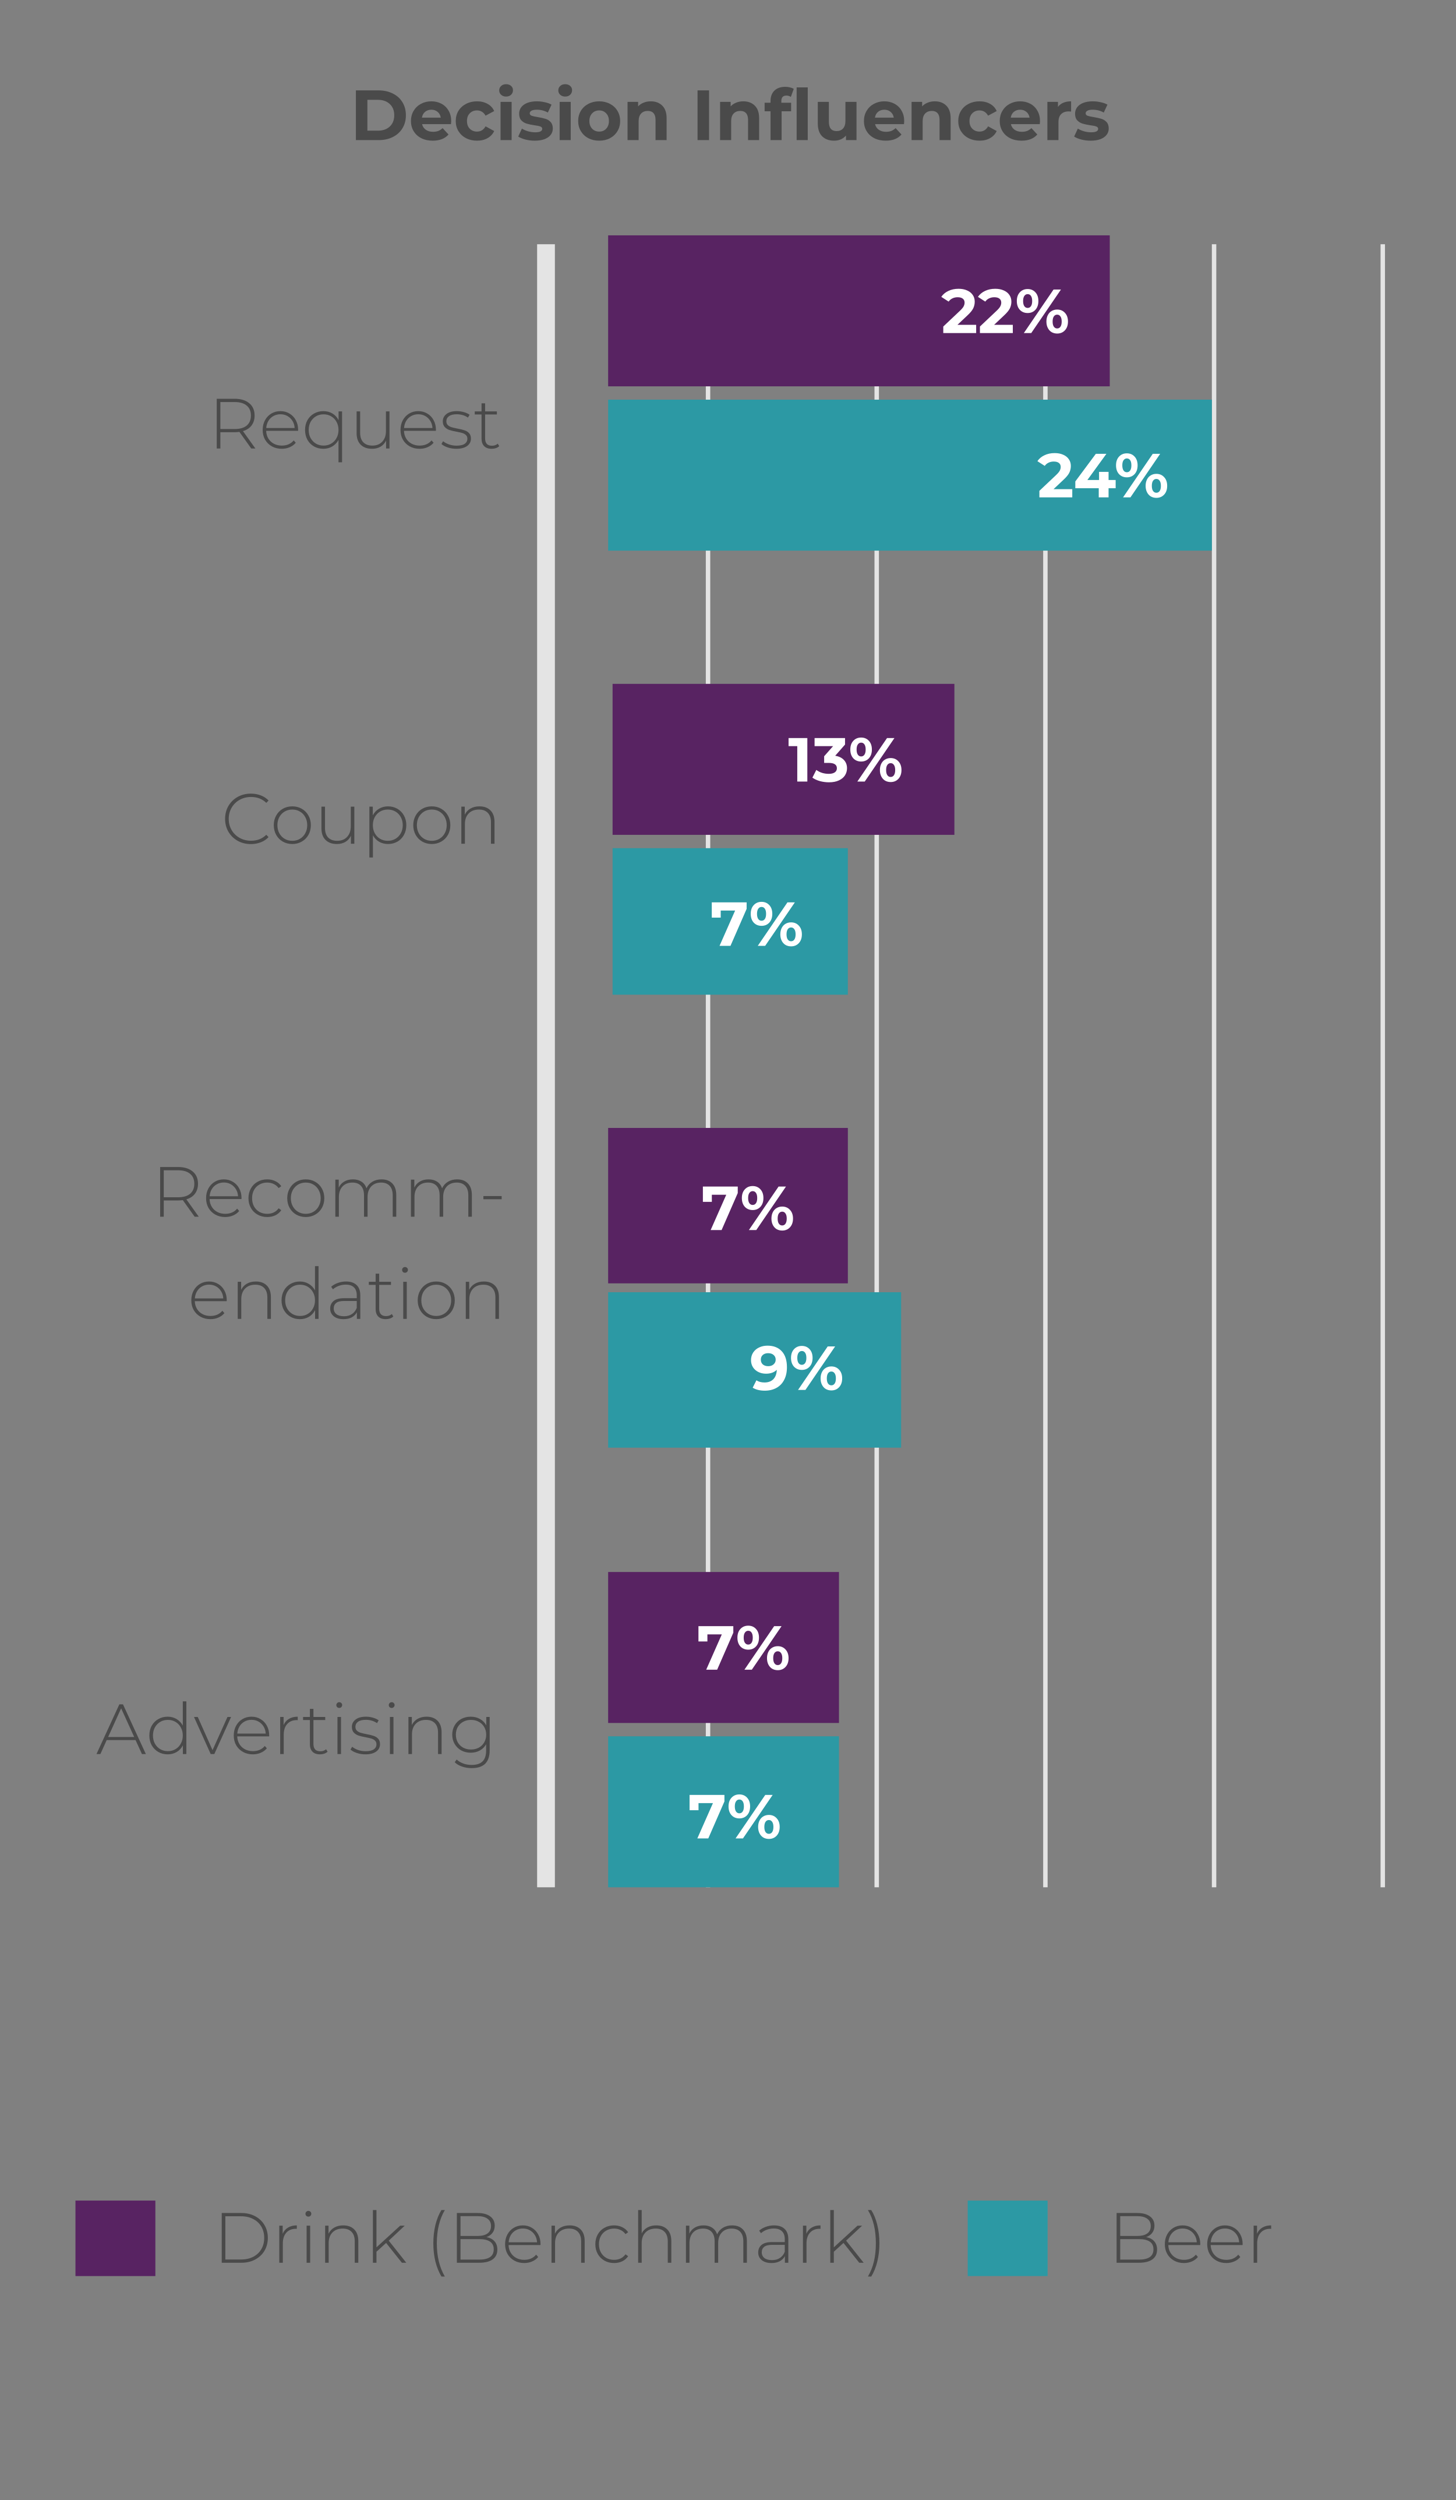 <svg width="328" height="563" viewBox="0 0 328 563" fill="none" xmlns="http://www.w3.org/2000/svg">
<rect x="0" y="0" width="328" height="563" fill="#808080" stroke="none"/>
<g clip-path="url(#clip0_10_663)">
<path d="M258.197 503.777C258.997 503.926 259.605 504.241 260.021 504.721C260.448 505.201 260.661 505.825 260.661 506.593C260.661 507.542 260.315 508.273 259.621 508.785C258.928 509.297 257.899 509.553 256.533 509.553H251.541V498.353H256.213C257.429 498.353 258.373 498.604 259.045 499.105C259.728 499.596 260.069 500.3 260.069 501.217C260.069 501.857 259.899 502.396 259.557 502.833C259.227 503.27 258.773 503.585 258.197 503.777ZM252.357 499.057V503.521H256.181C257.163 503.521 257.915 503.334 258.437 502.961C258.971 502.577 259.237 502.017 259.237 501.281C259.237 500.556 258.971 500.006 258.437 499.633C257.915 499.249 257.163 499.057 256.181 499.057H252.357ZM256.533 508.849C257.621 508.849 258.443 508.662 258.997 508.289C259.563 507.905 259.845 507.318 259.845 506.529C259.845 505.74 259.563 505.158 258.997 504.785C258.443 504.412 257.621 504.225 256.533 504.225H252.357V508.849H256.533ZM270.373 505.569H263.189C263.21 506.22 263.375 506.801 263.685 507.313C263.994 507.814 264.41 508.204 264.933 508.481C265.466 508.758 266.063 508.897 266.725 508.897C267.269 508.897 267.77 508.801 268.229 508.609C268.698 508.406 269.087 508.113 269.397 507.729L269.861 508.257C269.498 508.694 269.039 509.03 268.485 509.265C267.941 509.5 267.349 509.617 266.709 509.617C265.877 509.617 265.135 509.436 264.485 509.073C263.834 508.71 263.322 508.209 262.949 507.569C262.586 506.929 262.405 506.198 262.405 505.377C262.405 504.566 262.575 503.841 262.917 503.201C263.269 502.55 263.749 502.044 264.357 501.681C264.965 501.318 265.647 501.137 266.405 501.137C267.162 501.137 267.839 501.318 268.437 501.681C269.045 502.033 269.519 502.529 269.861 503.169C270.213 503.809 270.389 504.534 270.389 505.345L270.373 505.569ZM266.405 501.841C265.818 501.841 265.29 501.974 264.821 502.241C264.351 502.497 263.973 502.865 263.685 503.345C263.407 503.814 263.247 504.348 263.205 504.945H269.605C269.573 504.348 269.413 503.814 269.125 503.345C268.837 502.876 268.458 502.508 267.989 502.241C267.519 501.974 266.991 501.841 266.405 501.841ZM279.919 505.569H272.735C272.757 506.22 272.922 506.801 273.231 507.313C273.541 507.814 273.957 508.204 274.479 508.481C275.013 508.758 275.61 508.897 276.271 508.897C276.815 508.897 277.317 508.801 277.775 508.609C278.245 508.406 278.634 508.113 278.943 507.729L279.407 508.257C279.045 508.694 278.586 509.03 278.031 509.265C277.487 509.5 276.895 509.617 276.255 509.617C275.423 509.617 274.682 509.436 274.031 509.073C273.381 508.71 272.869 508.209 272.495 507.569C272.133 506.929 271.951 506.198 271.951 505.377C271.951 504.566 272.122 503.841 272.463 503.201C272.815 502.55 273.295 502.044 273.903 501.681C274.511 501.318 275.194 501.137 275.951 501.137C276.709 501.137 277.386 501.318 277.983 501.681C278.591 502.033 279.066 502.529 279.407 503.169C279.759 503.809 279.935 504.534 279.935 505.345L279.919 505.569ZM275.951 501.841C275.365 501.841 274.837 501.974 274.367 502.241C273.898 502.497 273.519 502.865 273.231 503.345C272.954 503.814 272.794 504.348 272.751 504.945H279.151C279.119 504.348 278.959 503.814 278.671 503.345C278.383 502.876 278.005 502.508 277.535 502.241C277.066 501.974 276.538 501.841 275.951 501.841ZM283.178 503.025C283.434 502.417 283.834 501.953 284.378 501.633C284.922 501.302 285.584 501.137 286.362 501.137V501.921L286.17 501.905C285.242 501.905 284.517 502.198 283.994 502.785C283.472 503.361 283.21 504.166 283.21 505.201V509.553H282.41V501.201H283.178V503.025Z" fill="#4A4A4A"/>
<path d="M49.952 498.353H54.384C55.547 498.353 56.576 498.593 57.472 499.073C58.379 499.553 59.083 500.22 59.584 501.073C60.085 501.916 60.336 502.876 60.336 503.953C60.336 505.03 60.085 505.996 59.584 506.849C59.083 507.692 58.379 508.353 57.472 508.833C56.576 509.313 55.547 509.553 54.384 509.553H49.952V498.353ZM54.32 508.817C55.355 508.817 56.267 508.614 57.056 508.209C57.845 507.793 58.453 507.217 58.88 506.481C59.307 505.745 59.52 504.902 59.52 503.953C59.52 503.004 59.307 502.161 58.88 501.425C58.453 500.689 57.845 500.118 57.056 499.713C56.267 499.297 55.355 499.089 54.32 499.089H50.768V508.817H54.32ZM63.683 503.025C63.939 502.417 64.339 501.953 64.883 501.633C65.427 501.302 66.088 501.137 66.867 501.137V501.921L66.675 501.905C65.747 501.905 65.021 502.198 64.499 502.785C63.976 503.361 63.715 504.166 63.715 505.201V509.553H62.915V501.201H63.683V503.025ZM69.071 501.201H69.871V509.553H69.071V501.201ZM69.471 499.169C69.29 499.169 69.135 499.11 69.007 498.993C68.879 498.865 68.815 498.71 68.815 498.529C68.815 498.348 68.879 498.193 69.007 498.065C69.135 497.937 69.29 497.873 69.471 497.873C69.652 497.873 69.807 497.937 69.935 498.065C70.063 498.182 70.127 498.332 70.127 498.513C70.127 498.694 70.063 498.849 69.935 498.977C69.807 499.105 69.652 499.169 69.471 499.169ZM77.323 501.137C78.368 501.137 79.195 501.441 79.803 502.049C80.411 502.657 80.715 503.532 80.715 504.673V509.553H79.915V504.737C79.915 503.798 79.675 503.084 79.195 502.593C78.725 502.102 78.064 501.857 77.211 501.857C76.23 501.857 75.456 502.15 74.891 502.737C74.326 503.324 74.043 504.113 74.043 505.105V509.553H73.243V501.201H74.011V503.009C74.299 502.422 74.725 501.964 75.291 501.633C75.867 501.302 76.544 501.137 77.323 501.137ZM86.984 505.089L84.808 507.073V509.553H84.008V497.681H84.808V506.081L90.153 501.201H91.177L87.576 504.577L91.528 509.553H90.537L86.984 505.089ZM99.444 512.657C98.858 511.676 98.404 510.55 98.084 509.281C97.775 508.012 97.62 506.641 97.62 505.169C97.62 503.697 97.775 502.321 98.084 501.041C98.404 499.75 98.858 498.63 99.444 497.681H100.212C99.007 499.74 98.404 502.236 98.404 505.169C98.404 508.102 99.007 510.598 100.212 512.657H99.444ZM109.577 503.777C110.377 503.926 110.985 504.241 111.401 504.721C111.827 505.201 112.041 505.825 112.041 506.593C112.041 507.542 111.694 508.273 111.001 508.785C110.307 509.297 109.278 509.553 107.913 509.553H102.921V498.353H107.593C108.809 498.353 109.753 498.604 110.425 499.105C111.107 499.596 111.449 500.3 111.449 501.217C111.449 501.857 111.278 502.396 110.937 502.833C110.606 503.27 110.153 503.585 109.577 503.777ZM103.737 499.057V503.521H107.561C108.542 503.521 109.294 503.334 109.817 502.961C110.35 502.577 110.617 502.017 110.617 501.281C110.617 500.556 110.35 500.006 109.817 499.633C109.294 499.249 108.542 499.057 107.561 499.057H103.737ZM107.913 508.849C109.001 508.849 109.822 508.662 110.377 508.289C110.942 507.905 111.225 507.318 111.225 506.529C111.225 505.74 110.942 505.158 110.377 504.785C109.822 504.412 109.001 504.225 107.913 504.225H103.737V508.849H107.913ZM121.752 505.569H114.568C114.589 506.22 114.755 506.801 115.064 507.313C115.373 507.814 115.789 508.204 116.312 508.481C116.845 508.758 117.443 508.897 118.104 508.897C118.648 508.897 119.149 508.801 119.608 508.609C120.077 508.406 120.467 508.113 120.776 507.729L121.24 508.257C120.877 508.694 120.419 509.03 119.864 509.265C119.32 509.5 118.728 509.617 118.088 509.617C117.256 509.617 116.515 509.436 115.864 509.073C115.213 508.71 114.701 508.209 114.328 507.569C113.965 506.929 113.784 506.198 113.784 505.377C113.784 504.566 113.955 503.841 114.296 503.201C114.648 502.55 115.128 502.044 115.736 501.681C116.344 501.318 117.027 501.137 117.784 501.137C118.541 501.137 119.219 501.318 119.816 501.681C120.424 502.033 120.899 502.529 121.24 503.169C121.592 503.809 121.768 504.534 121.768 505.345L121.752 505.569ZM117.784 501.841C117.197 501.841 116.669 501.974 116.2 502.241C115.731 502.497 115.352 502.865 115.064 503.345C114.787 503.814 114.627 504.348 114.584 504.945H120.984C120.952 504.348 120.792 503.814 120.504 503.345C120.216 502.876 119.837 502.508 119.368 502.241C118.899 501.974 118.371 501.841 117.784 501.841ZM128.323 501.137C129.368 501.137 130.195 501.441 130.803 502.049C131.411 502.657 131.715 503.532 131.715 504.673V509.553H130.915V504.737C130.915 503.798 130.675 503.084 130.195 502.593C129.726 502.102 129.064 501.857 128.211 501.857C127.23 501.857 126.456 502.15 125.891 502.737C125.326 503.324 125.043 504.113 125.043 505.105V509.553H124.243V501.201H125.011V503.009C125.299 502.422 125.726 501.964 126.291 501.633C126.867 501.302 127.544 501.137 128.323 501.137ZM138.336 509.617C137.525 509.617 136.8 509.436 136.16 509.073C135.52 508.71 135.019 508.209 134.656 507.569C134.293 506.918 134.112 506.188 134.112 505.377C134.112 504.556 134.293 503.825 134.656 503.185C135.019 502.534 135.52 502.033 136.16 501.681C136.8 501.318 137.525 501.137 138.336 501.137C139.008 501.137 139.616 501.27 140.16 501.537C140.715 501.793 141.163 502.172 141.504 502.673L140.912 503.105C140.613 502.689 140.24 502.38 139.792 502.177C139.355 501.964 138.869 501.857 138.336 501.857C137.685 501.857 137.099 502.006 136.576 502.305C136.064 502.593 135.659 503.004 135.36 503.537C135.072 504.07 134.928 504.684 134.928 505.377C134.928 506.07 135.072 506.684 135.36 507.217C135.659 507.75 136.064 508.166 136.576 508.465C137.099 508.753 137.685 508.897 138.336 508.897C138.869 508.897 139.355 508.796 139.792 508.593C140.24 508.38 140.613 508.065 140.912 507.649L141.504 508.081C141.163 508.582 140.715 508.966 140.16 509.233C139.616 509.489 139.008 509.617 138.336 509.617ZM147.839 501.137C148.884 501.137 149.711 501.441 150.319 502.049C150.927 502.657 151.231 503.532 151.231 504.673V509.553H150.431V504.737C150.431 503.798 150.191 503.084 149.711 502.593C149.241 502.102 148.58 501.857 147.727 501.857C146.745 501.857 145.972 502.15 145.407 502.737C144.841 503.324 144.559 504.113 144.559 505.105V509.553H143.759V497.681H144.559V502.945C144.847 502.369 145.273 501.926 145.839 501.617C146.404 501.297 147.071 501.137 147.839 501.137ZM164.924 501.137C165.959 501.137 166.769 501.441 167.356 502.049C167.953 502.657 168.252 503.532 168.252 504.673V509.553H167.452V504.737C167.452 503.798 167.223 503.084 166.764 502.593C166.305 502.102 165.665 501.857 164.844 501.857C163.905 501.857 163.159 502.15 162.604 502.737C162.06 503.324 161.788 504.113 161.788 505.105V509.553H160.988V504.737C160.988 503.798 160.759 503.084 160.3 502.593C159.841 502.102 159.201 501.857 158.38 501.857C157.441 501.857 156.695 502.15 156.14 502.737C155.596 503.324 155.324 504.113 155.324 505.105V509.553H154.524V501.201H155.292V502.993C155.569 502.406 155.98 501.953 156.524 501.633C157.079 501.302 157.735 501.137 158.492 501.137C159.249 501.137 159.889 501.308 160.412 501.649C160.945 501.99 161.324 502.492 161.548 503.153C161.825 502.534 162.257 502.044 162.844 501.681C163.441 501.318 164.135 501.137 164.924 501.137ZM174.371 501.137C175.406 501.137 176.201 501.404 176.755 501.937C177.31 502.46 177.587 503.233 177.587 504.257V509.553H176.819V508.065C176.553 508.556 176.163 508.94 175.651 509.217C175.139 509.484 174.526 509.617 173.811 509.617C172.883 509.617 172.147 509.398 171.603 508.961C171.07 508.524 170.803 507.948 170.803 507.233C170.803 506.54 171.049 505.98 171.539 505.553C172.041 505.116 172.835 504.897 173.923 504.897H176.787V504.225C176.787 503.446 176.574 502.854 176.147 502.449C175.731 502.044 175.118 501.841 174.307 501.841C173.753 501.841 173.219 501.937 172.707 502.129C172.206 502.321 171.779 502.577 171.427 502.897L171.027 502.321C171.443 501.948 171.945 501.66 172.531 501.457C173.118 501.244 173.731 501.137 174.371 501.137ZM173.923 508.961C174.617 508.961 175.203 508.801 175.683 508.481C176.174 508.161 176.542 507.697 176.787 507.089V505.521H173.939C173.118 505.521 172.521 505.67 172.147 505.969C171.785 506.268 171.603 506.678 171.603 507.201C171.603 507.745 171.806 508.177 172.211 508.497C172.617 508.806 173.187 508.961 173.923 508.961ZM181.652 503.025C181.908 502.417 182.308 501.953 182.852 501.633C183.396 501.302 184.057 501.137 184.836 501.137V501.921L184.644 501.905C183.716 501.905 182.99 502.198 182.468 502.785C181.945 503.361 181.684 504.166 181.684 505.201V509.553H180.884V501.201H181.652V503.025ZM190.016 505.089L187.84 507.073V509.553H187.04V497.681H187.84V506.081L193.184 501.201H194.208L190.608 504.577L194.56 509.553H193.568L190.016 505.089ZM195.518 512.657C196.137 511.612 196.59 510.47 196.878 509.233C197.166 507.996 197.31 506.641 197.31 505.169C197.31 503.697 197.166 502.342 196.878 501.105C196.59 499.868 196.137 498.726 195.518 497.681H196.27C196.867 498.63 197.321 499.75 197.63 501.041C197.95 502.321 198.11 503.697 198.11 505.169C198.11 506.641 197.95 508.017 197.63 509.297C197.321 510.566 196.867 511.686 196.27 512.657H195.518Z" fill="#4A4A4A"/>
<rect x="17" y="495.553" width="18" height="17" fill="#582362"/>
<rect x="218" y="495.553" width="18" height="17" fill="#2C99A4"/>
<path d="M80.172 20.353H85.26C86.476 20.353 87.548 20.588 88.476 21.057C89.414 21.516 90.14 22.166 90.652 23.009C91.174 23.852 91.436 24.833 91.436 25.953C91.436 27.073 91.174 28.054 90.652 28.897C90.14 29.74 89.414 30.396 88.476 30.865C87.548 31.324 86.476 31.553 85.26 31.553H80.172V20.353ZM85.132 29.425C86.252 29.425 87.142 29.116 87.804 28.497C88.476 27.868 88.812 27.02 88.812 25.953C88.812 24.886 88.476 24.044 87.804 23.425C87.142 22.796 86.252 22.481 85.132 22.481H82.764V29.425H85.132ZM101.647 27.281C101.647 27.313 101.631 27.537 101.599 27.953H95.087C95.204 28.486 95.481 28.908 95.918 29.217C96.356 29.526 96.9 29.681 97.55 29.681C97.999 29.681 98.393 29.617 98.734 29.489C99.087 29.35 99.412 29.137 99.71 28.849L101.039 30.289C100.228 31.217 99.044 31.681 97.487 31.681C96.516 31.681 95.657 31.494 94.91 31.121C94.164 30.737 93.588 30.209 93.183 29.537C92.777 28.865 92.575 28.102 92.575 27.249C92.575 26.406 92.772 25.649 93.166 24.977C93.572 24.294 94.121 23.766 94.814 23.393C95.519 23.009 96.302 22.817 97.166 22.817C98.009 22.817 98.772 22.998 99.454 23.361C100.137 23.724 100.671 24.246 101.055 24.929C101.449 25.601 101.647 26.385 101.647 27.281ZM97.183 24.705C96.617 24.705 96.142 24.865 95.758 25.185C95.374 25.505 95.14 25.942 95.055 26.497H99.294C99.209 25.953 98.975 25.521 98.591 25.201C98.207 24.87 97.737 24.705 97.183 24.705ZM107.468 31.681C106.551 31.681 105.724 31.494 104.988 31.121C104.263 30.737 103.692 30.209 103.276 29.537C102.871 28.865 102.668 28.102 102.668 27.249C102.668 26.396 102.871 25.633 103.276 24.961C103.692 24.289 104.263 23.766 104.988 23.393C105.724 23.009 106.551 22.817 107.468 22.817C108.375 22.817 109.164 23.009 109.836 23.393C110.519 23.766 111.015 24.305 111.324 25.009L109.388 26.049C108.94 25.26 108.295 24.865 107.452 24.865C106.802 24.865 106.263 25.078 105.836 25.505C105.41 25.932 105.196 26.513 105.196 27.249C105.196 27.985 105.41 28.566 105.836 28.993C106.263 29.42 106.802 29.633 107.452 29.633C108.306 29.633 108.951 29.238 109.388 28.449L111.324 29.505C111.015 30.188 110.519 30.721 109.836 31.105C109.164 31.489 108.375 31.681 107.468 31.681ZM112.761 22.945H115.257V31.553H112.761V22.945ZM114.009 21.745C113.551 21.745 113.177 21.612 112.889 21.345C112.601 21.078 112.457 20.748 112.457 20.353C112.457 19.958 112.601 19.628 112.889 19.361C113.177 19.094 113.551 18.961 114.009 18.961C114.468 18.961 114.841 19.089 115.129 19.345C115.417 19.601 115.561 19.921 115.561 20.305C115.561 20.721 115.417 21.068 115.129 21.345C114.841 21.612 114.468 21.745 114.009 21.745ZM120.47 31.681C119.755 31.681 119.057 31.596 118.374 31.425C117.691 31.244 117.147 31.02 116.742 30.753L117.574 28.961C117.958 29.206 118.422 29.409 118.966 29.569C119.51 29.718 120.043 29.793 120.566 29.793C121.622 29.793 122.15 29.532 122.15 29.009C122.15 28.764 122.006 28.588 121.718 28.481C121.43 28.374 120.987 28.284 120.39 28.209C119.686 28.102 119.105 27.98 118.646 27.841C118.187 27.702 117.787 27.457 117.446 27.105C117.115 26.753 116.95 26.252 116.95 25.601C116.95 25.057 117.105 24.577 117.414 24.161C117.734 23.734 118.193 23.404 118.79 23.169C119.398 22.934 120.113 22.817 120.934 22.817C121.542 22.817 122.145 22.886 122.742 23.025C123.35 23.153 123.851 23.334 124.246 23.569L123.414 25.345C122.657 24.918 121.83 24.705 120.934 24.705C120.401 24.705 120.001 24.78 119.734 24.929C119.467 25.078 119.334 25.27 119.334 25.505C119.334 25.772 119.478 25.958 119.766 26.065C120.054 26.172 120.513 26.273 121.142 26.369C121.846 26.486 122.422 26.614 122.87 26.753C123.318 26.881 123.707 27.121 124.038 27.473C124.369 27.825 124.534 28.316 124.534 28.945C124.534 29.478 124.374 29.953 124.054 30.369C123.734 30.785 123.265 31.11 122.646 31.345C122.038 31.569 121.313 31.681 120.47 31.681ZM126.074 22.945H128.57V31.553H126.074V22.945ZM127.322 21.745C126.863 21.745 126.49 21.612 126.202 21.345C125.914 21.078 125.77 20.748 125.77 20.353C125.77 19.958 125.914 19.628 126.202 19.361C126.49 19.094 126.863 18.961 127.322 18.961C127.781 18.961 128.154 19.089 128.442 19.345C128.73 19.601 128.874 19.921 128.874 20.305C128.874 20.721 128.73 21.068 128.442 21.345C128.154 21.612 127.781 21.745 127.322 21.745ZM134.982 31.681C134.076 31.681 133.26 31.494 132.534 31.121C131.82 30.737 131.26 30.209 130.854 29.537C130.449 28.865 130.246 28.102 130.246 27.249C130.246 26.396 130.449 25.633 130.854 24.961C131.26 24.289 131.82 23.766 132.534 23.393C133.26 23.009 134.076 22.817 134.982 22.817C135.889 22.817 136.7 23.009 137.414 23.393C138.129 23.766 138.689 24.289 139.094 24.961C139.5 25.633 139.702 26.396 139.702 27.249C139.702 28.102 139.5 28.865 139.094 29.537C138.689 30.209 138.129 30.737 137.414 31.121C136.7 31.494 135.889 31.681 134.982 31.681ZM134.982 29.633C135.622 29.633 136.145 29.42 136.55 28.993C136.966 28.556 137.174 27.974 137.174 27.249C137.174 26.524 136.966 25.948 136.55 25.521C136.145 25.084 135.622 24.865 134.982 24.865C134.342 24.865 133.814 25.084 133.398 25.521C132.982 25.948 132.774 26.524 132.774 27.249C132.774 27.974 132.982 28.556 133.398 28.993C133.814 29.42 134.342 29.633 134.982 29.633ZM146.603 22.817C147.669 22.817 148.528 23.137 149.179 23.777C149.84 24.417 150.171 25.366 150.171 26.625V31.553H147.675V27.009C147.675 26.326 147.525 25.82 147.227 25.489C146.928 25.148 146.496 24.977 145.931 24.977C145.301 24.977 144.8 25.174 144.427 25.569C144.053 25.953 143.867 26.529 143.867 27.297V31.553H141.371V22.945H143.755V23.953C144.085 23.59 144.496 23.313 144.987 23.121C145.477 22.918 146.016 22.817 146.603 22.817ZM157.141 20.353H159.733V31.553H157.141V20.353ZM167.447 22.817C168.513 22.817 169.372 23.137 170.023 23.777C170.684 24.417 171.015 25.366 171.015 26.625V31.553H168.519V27.009C168.519 26.326 168.369 25.82 168.071 25.489C167.772 25.148 167.34 24.977 166.775 24.977C166.145 24.977 165.644 25.174 165.271 25.569C164.897 25.953 164.711 26.529 164.711 27.297V31.553H162.215V22.945H164.599V23.953C164.929 23.59 165.34 23.313 165.831 23.121C166.321 22.918 166.86 22.817 167.447 22.817ZM176.013 23.137H178.221V25.057H176.077V31.553H173.581V25.057H172.253V23.137H173.581V22.753C173.581 21.772 173.869 20.993 174.445 20.417C175.032 19.841 175.853 19.553 176.909 19.553C177.282 19.553 177.634 19.596 177.965 19.681C178.306 19.756 178.589 19.868 178.813 20.017L178.157 21.825C177.869 21.622 177.533 21.521 177.149 21.521C176.392 21.521 176.013 21.937 176.013 22.769V23.137ZM179.465 19.681H181.961V31.553H179.465V19.681ZM192.949 22.945V31.553H190.581V30.529C190.25 30.902 189.856 31.19 189.397 31.393C188.938 31.585 188.442 31.681 187.909 31.681C186.778 31.681 185.882 31.356 185.221 30.705C184.56 30.054 184.229 29.089 184.229 27.809V22.945H186.725V27.441C186.725 28.828 187.306 29.521 188.469 29.521C189.066 29.521 189.546 29.329 189.909 28.945C190.272 28.55 190.453 27.969 190.453 27.201V22.945H192.949ZM203.693 27.281C203.693 27.313 203.677 27.537 203.645 27.953H197.133C197.251 28.486 197.528 28.908 197.965 29.217C198.403 29.526 198.947 29.681 199.597 29.681C200.045 29.681 200.44 29.617 200.781 29.489C201.133 29.35 201.459 29.137 201.757 28.849L203.085 30.289C202.275 31.217 201.091 31.681 199.533 31.681C198.563 31.681 197.704 31.494 196.957 31.121C196.211 30.737 195.635 30.209 195.229 29.537C194.824 28.865 194.621 28.102 194.621 27.249C194.621 26.406 194.819 25.649 195.213 24.977C195.619 24.294 196.168 23.766 196.861 23.393C197.565 23.009 198.349 22.817 199.213 22.817C200.056 22.817 200.819 22.998 201.501 23.361C202.184 23.724 202.717 24.246 203.101 24.929C203.496 25.601 203.693 26.385 203.693 27.281ZM199.229 24.705C198.664 24.705 198.189 24.865 197.805 25.185C197.421 25.505 197.187 25.942 197.101 26.497H201.341C201.256 25.953 201.021 25.521 200.637 25.201C200.253 24.87 199.784 24.705 199.229 24.705ZM210.587 22.817C211.654 22.817 212.512 23.137 213.163 23.777C213.824 24.417 214.155 25.366 214.155 26.625V31.553H211.659V27.009C211.659 26.326 211.51 25.82 211.211 25.489C210.912 25.148 210.48 24.977 209.915 24.977C209.286 24.977 208.784 25.174 208.411 25.569C208.038 25.953 207.851 26.529 207.851 27.297V31.553H205.355V22.945H207.739V23.953C208.07 23.59 208.48 23.313 208.971 23.121C209.462 22.918 210 22.817 210.587 22.817ZM220.671 31.681C219.754 31.681 218.927 31.494 218.191 31.121C217.466 30.737 216.895 30.209 216.479 29.537C216.074 28.865 215.871 28.102 215.871 27.249C215.871 26.396 216.074 25.633 216.479 24.961C216.895 24.289 217.466 23.766 218.191 23.393C218.927 23.009 219.754 22.817 220.671 22.817C221.578 22.817 222.367 23.009 223.039 23.393C223.722 23.766 224.218 24.305 224.527 25.009L222.591 26.049C222.143 25.26 221.498 24.865 220.655 24.865C220.005 24.865 219.466 25.078 219.039 25.505C218.613 25.932 218.399 26.513 218.399 27.249C218.399 27.985 218.613 28.566 219.039 28.993C219.466 29.42 220.005 29.633 220.655 29.633C221.509 29.633 222.154 29.238 222.591 28.449L224.527 29.505C224.218 30.188 223.722 30.721 223.039 31.105C222.367 31.489 221.578 31.681 220.671 31.681ZM234.287 27.281C234.287 27.313 234.271 27.537 234.239 27.953H227.727C227.844 28.486 228.122 28.908 228.559 29.217C228.996 29.526 229.54 29.681 230.191 29.681C230.639 29.681 231.034 29.617 231.375 29.489C231.727 29.35 232.052 29.137 232.351 28.849L233.679 30.289C232.868 31.217 231.684 31.681 230.127 31.681C229.156 31.681 228.298 31.494 227.551 31.121C226.804 30.737 226.228 30.209 225.823 29.537C225.418 28.865 225.215 28.102 225.215 27.249C225.215 26.406 225.412 25.649 225.807 24.977C226.212 24.294 226.762 23.766 227.455 23.393C228.159 23.009 228.943 22.817 229.807 22.817C230.65 22.817 231.412 22.998 232.095 23.361C232.778 23.724 233.311 24.246 233.695 24.929C234.09 25.601 234.287 26.385 234.287 27.281ZM229.823 24.705C229.258 24.705 228.783 24.865 228.399 25.185C228.015 25.505 227.78 25.942 227.695 26.497H231.935C231.85 25.953 231.615 25.521 231.231 25.201C230.847 24.87 230.378 24.705 229.823 24.705ZM238.333 24.081C238.632 23.665 239.032 23.35 239.533 23.137C240.045 22.924 240.632 22.817 241.293 22.817V25.121C241.016 25.1 240.829 25.089 240.733 25.089C240.018 25.089 239.458 25.292 239.053 25.697C238.648 26.092 238.445 26.689 238.445 27.489V31.553H235.949V22.945H238.333V24.081ZM245.704 31.681C244.99 31.681 244.291 31.596 243.608 31.425C242.926 31.244 242.382 31.02 241.976 30.753L242.808 28.961C243.192 29.206 243.656 29.409 244.2 29.569C244.744 29.718 245.278 29.793 245.8 29.793C246.856 29.793 247.384 29.532 247.384 29.009C247.384 28.764 247.24 28.588 246.952 28.481C246.664 28.374 246.222 28.284 245.624 28.209C244.92 28.102 244.339 27.98 243.88 27.841C243.422 27.702 243.022 27.457 242.68 27.105C242.35 26.753 242.184 26.252 242.184 25.601C242.184 25.057 242.339 24.577 242.648 24.161C242.968 23.734 243.427 23.404 244.024 23.169C244.632 22.934 245.347 22.817 246.168 22.817C246.776 22.817 247.379 22.886 247.976 23.025C248.584 23.153 249.086 23.334 249.48 23.569L248.648 25.345C247.891 24.918 247.064 24.705 246.168 24.705C245.635 24.705 245.235 24.78 244.968 24.929C244.702 25.078 244.568 25.27 244.568 25.505C244.568 25.772 244.712 25.958 245 26.065C245.288 26.172 245.747 26.273 246.376 26.369C247.08 26.486 247.656 26.614 248.104 26.753C248.552 26.881 248.942 27.121 249.272 27.473C249.603 27.825 249.768 28.316 249.768 28.945C249.768 29.478 249.608 29.953 249.288 30.369C248.968 30.785 248.499 31.11 247.88 31.345C247.272 31.569 246.547 31.681 245.704 31.681Z" fill="#4A4A4A"/>
<line x1="311.5" y1="55" x2="311.5" y2="425" stroke="#E4E4E4"/>
<line x1="235.5" y1="55" x2="235.5" y2="425" stroke="#E4E4E4"/>
<line x1="159.5" y1="55" x2="159.5" y2="425" stroke="#E4E4E4"/>
<line x1="273.5" y1="55" x2="273.5" y2="425" stroke="#E4E4E4"/>
<line x1="197.5" y1="55" x2="197.5" y2="425" stroke="#E4E4E4"/>
<line x1="123" y1="55" x2="123" y2="425" stroke="#E4E4E4" stroke-width="4"/>
<rect x="138" y="154" width="77" height="34" fill="#582362"/>
<rect x="137" y="90" width="136" height="34" fill="#2C99A4"/>
<rect x="137" y="53" width="113" height="34" fill="#582362"/>
<rect x="138" y="191" width="53" height="33" fill="#2C99A4"/>
<rect x="137" y="254" width="54" height="35" fill="#582362"/>
<rect x="137" y="291" width="66" height="35" fill="#2C99A4"/>
<rect x="137" y="354" width="52" height="34" fill="#582362"/>
<rect x="137" y="391" width="52" height="34" fill="#2C99A4"/>
<path d="M56.603 101L53.931 97.256C53.536 97.309 53.174 97.336 52.843 97.336H49.643V101H48.827L48.827 89.8H52.843C54.251 89.8 55.355 90.136 56.155 90.808C56.955 91.469 57.355 92.392 57.355 93.576C57.355 94.461 57.126 95.208 56.667 95.816C56.219 96.413 55.574 96.835 54.731 97.08L57.531 101H56.603ZM52.843 96.616C54.038 96.616 54.95 96.355 55.579 95.832C56.208 95.299 56.523 94.547 56.523 93.576C56.523 92.605 56.208 91.859 55.579 91.336C54.95 90.803 54.038 90.536 52.843 90.536H49.643L49.643 96.616H52.843ZM67.143 97.016L59.959 97.016C59.98 97.667 60.145 98.248 60.455 98.76C60.764 99.261 61.18 99.651 61.703 99.928C62.236 100.205 62.833 100.344 63.495 100.344C64.039 100.344 64.54 100.248 64.999 100.056C65.468 99.853 65.857 99.56 66.167 99.176L66.631 99.704C66.268 100.141 65.809 100.477 65.255 100.712C64.711 100.947 64.119 101.064 63.479 101.064C62.647 101.064 61.905 100.883 61.255 100.52C60.604 100.157 60.092 99.656 59.719 99.016C59.356 98.376 59.175 97.645 59.175 96.824C59.175 96.013 59.345 95.288 59.687 94.648C60.039 93.997 60.519 93.491 61.127 93.128C61.735 92.765 62.417 92.584 63.175 92.584C63.932 92.584 64.609 92.765 65.207 93.128C65.815 93.48 66.289 93.976 66.631 94.616C66.983 95.256 67.159 95.981 67.159 96.792L67.143 97.016ZM63.175 93.288C62.588 93.288 62.06 93.421 61.591 93.688C61.121 93.944 60.743 94.312 60.455 94.792C60.177 95.261 60.017 95.795 59.975 96.392L66.375 96.392C66.343 95.795 66.183 95.261 65.895 94.792C65.607 94.323 65.228 93.955 64.759 93.688C64.289 93.421 63.761 93.288 63.175 93.288ZM77.058 92.648V104.104H76.257V99.064C75.916 99.693 75.447 100.184 74.85 100.536C74.263 100.888 73.596 101.064 72.85 101.064C72.071 101.064 71.367 100.888 70.737 100.536C70.108 100.173 69.612 99.672 69.249 99.032C68.897 98.381 68.722 97.645 68.722 96.824C68.722 96.003 68.897 95.272 69.249 94.632C69.612 93.992 70.108 93.491 70.737 93.128C71.367 92.765 72.071 92.584 72.85 92.584C73.607 92.584 74.284 92.76 74.882 93.112C75.479 93.464 75.943 93.965 76.273 94.616V92.648H77.058ZM72.897 100.344C73.537 100.344 74.108 100.195 74.609 99.896C75.121 99.597 75.522 99.181 75.809 98.648C76.108 98.115 76.257 97.507 76.257 96.824C76.257 96.141 76.108 95.533 75.809 95C75.522 94.467 75.121 94.051 74.609 93.752C74.108 93.453 73.537 93.304 72.897 93.304C72.257 93.304 71.681 93.453 71.169 93.752C70.668 94.051 70.268 94.467 69.969 95C69.681 95.533 69.537 96.141 69.537 96.824C69.537 97.507 69.681 98.115 69.969 98.648C70.268 99.181 70.668 99.597 71.169 99.896C71.681 100.195 72.257 100.344 72.897 100.344ZM87.742 92.648L87.742 101H86.974V99.208C86.697 99.795 86.286 100.253 85.742 100.584C85.198 100.904 84.558 101.064 83.822 101.064C82.734 101.064 81.881 100.76 81.262 100.152C80.644 99.544 80.334 98.669 80.334 97.528V92.648H81.134V97.464C81.134 98.403 81.374 99.117 81.854 99.608C82.334 100.099 83.012 100.344 83.886 100.344C84.825 100.344 85.566 100.051 86.11 99.464C86.665 98.877 86.942 98.088 86.942 97.096L86.942 92.648H87.742ZM98.189 97.016H91.005C91.027 97.667 91.192 98.248 91.501 98.76C91.811 99.261 92.227 99.651 92.749 99.928C93.283 100.205 93.88 100.344 94.541 100.344C95.085 100.344 95.587 100.248 96.046 100.056C96.515 99.853 96.904 99.56 97.213 99.176L97.677 99.704C97.315 100.141 96.856 100.477 96.302 100.712C95.757 100.947 95.165 101.064 94.525 101.064C93.694 101.064 92.952 100.883 92.302 100.52C91.651 100.157 91.139 99.656 90.766 99.016C90.403 98.376 90.222 97.645 90.222 96.824C90.222 96.013 90.392 95.288 90.734 94.648C91.085 93.997 91.566 93.491 92.174 93.128C92.781 92.765 93.464 92.584 94.222 92.584C94.979 92.584 95.656 92.765 96.254 93.128C96.862 93.48 97.336 93.976 97.677 94.616C98.029 95.256 98.206 95.981 98.206 96.792L98.189 97.016ZM94.222 93.288C93.635 93.288 93.107 93.421 92.638 93.688C92.168 93.944 91.79 94.312 91.501 94.792C91.224 95.261 91.064 95.795 91.022 96.392H97.421C97.389 95.795 97.23 95.261 96.942 94.792C96.653 94.323 96.275 93.955 95.805 93.688C95.336 93.421 94.808 93.288 94.222 93.288ZM102.792 101.064C102.12 101.064 101.48 100.963 100.872 100.76C100.264 100.557 99.79 100.301 99.448 99.992L99.816 99.352C100.158 99.64 100.595 99.88 101.128 100.072C101.672 100.264 102.238 100.36 102.824 100.36C103.667 100.36 104.286 100.221 104.68 99.944C105.086 99.667 105.288 99.283 105.288 98.792C105.288 98.44 105.176 98.163 104.952 97.96C104.739 97.757 104.472 97.608 104.152 97.512C103.832 97.416 103.39 97.315 102.824 97.208C102.163 97.091 101.63 96.963 101.224 96.824C100.819 96.685 100.472 96.461 100.184 96.152C99.896 95.843 99.752 95.416 99.752 94.872C99.752 94.211 100.024 93.667 100.568 93.24C101.123 92.803 101.907 92.584 102.92 92.584C103.454 92.584 103.982 92.659 104.504 92.808C105.027 92.957 105.454 93.155 105.784 93.4L105.416 94.04C105.075 93.795 104.686 93.608 104.248 93.48C103.811 93.352 103.363 93.288 102.904 93.288C102.126 93.288 101.539 93.432 101.144 93.72C100.75 94.008 100.552 94.387 100.552 94.856C100.552 95.229 100.664 95.523 100.888 95.736C101.112 95.939 101.384 96.093 101.704 96.2C102.035 96.296 102.494 96.403 103.08 96.52C103.731 96.637 104.254 96.765 104.648 96.904C105.054 97.032 105.395 97.245 105.672 97.544C105.95 97.843 106.088 98.253 106.088 98.776C106.088 99.469 105.8 100.024 105.224 100.44C104.648 100.856 103.838 101.064 102.792 101.064ZM112.465 100.472C112.262 100.664 112.006 100.813 111.697 100.92C111.398 101.016 111.084 101.064 110.753 101.064C110.028 101.064 109.468 100.867 109.073 100.472C108.678 100.067 108.481 99.507 108.481 98.792L108.481 93.336L106.945 93.336V92.648L108.481 92.648V90.824H109.281V92.648H111.937V93.336H109.281L109.281 98.712C109.281 99.256 109.409 99.672 109.665 99.96C109.932 100.237 110.321 100.376 110.833 100.376C111.356 100.376 111.788 100.221 112.129 99.912L112.465 100.472Z" fill="#4A4A4A"/>
<path d="M56.516 190.08C55.417 190.08 54.425 189.835 53.54 189.344C52.666 188.853 51.972 188.176 51.46 187.312C50.959 186.448 50.708 185.477 50.708 184.4C50.708 183.323 50.959 182.352 51.46 181.488C51.972 180.624 52.666 179.947 53.54 179.456C54.425 178.965 55.417 178.72 56.516 178.72C57.327 178.72 58.074 178.853 58.756 179.12C59.439 179.376 60.02 179.76 60.5 180.272L59.988 180.8C59.092 179.915 57.946 179.472 56.548 179.472C55.609 179.472 54.756 179.685 53.988 180.112C53.22 180.539 52.617 181.131 52.18 181.888C51.743 182.635 51.524 183.472 51.524 184.4C51.524 185.328 51.743 186.171 52.18 186.928C52.617 187.675 53.22 188.261 53.988 188.688C54.756 189.115 55.609 189.328 56.548 189.328C57.935 189.328 59.081 188.88 59.988 187.984L60.5 188.512C60.02 189.024 59.434 189.413 58.74 189.68C58.057 189.947 57.316 190.08 56.516 190.08ZM65.851 190.064C65.061 190.064 64.347 189.883 63.707 189.52C63.077 189.157 62.581 188.656 62.219 188.016C61.856 187.365 61.675 186.635 61.675 185.824C61.675 185.013 61.856 184.288 62.219 183.648C62.581 182.997 63.077 182.491 63.707 182.128C64.347 181.765 65.061 181.584 65.851 181.584C66.64 181.584 67.349 181.765 67.979 182.128C68.619 182.491 69.12 182.997 69.483 183.648C69.845 184.288 70.027 185.013 70.027 185.824C70.027 186.635 69.845 187.365 69.483 188.016C69.12 188.656 68.619 189.157 67.979 189.52C67.349 189.883 66.64 190.064 65.851 190.064ZM65.851 189.344C66.491 189.344 67.061 189.195 67.563 188.896C68.075 188.597 68.475 188.181 68.763 187.648C69.061 187.115 69.211 186.507 69.211 185.824C69.211 185.141 69.061 184.533 68.763 184C68.475 183.467 68.075 183.051 67.563 182.752C67.061 182.453 66.491 182.304 65.851 182.304C65.211 182.304 64.635 182.453 64.123 182.752C63.621 183.051 63.221 183.467 62.923 184C62.635 184.533 62.491 185.141 62.491 185.824C62.491 186.507 62.635 187.115 62.923 187.648C63.221 188.181 63.621 188.597 64.123 188.896C64.635 189.195 65.211 189.344 65.851 189.344ZM79.82 181.648L79.82 190H79.052V188.208C78.775 188.795 78.365 189.253 77.82 189.584C77.276 189.904 76.636 190.064 75.9 190.064C74.812 190.064 73.959 189.76 73.341 189.152C72.722 188.544 72.412 187.669 72.412 186.528L72.412 181.648H73.213L73.213 186.464C73.213 187.403 73.453 188.117 73.933 188.608C74.412 189.099 75.09 189.344 75.965 189.344C76.903 189.344 77.644 189.051 78.189 188.464C78.743 187.877 79.02 187.088 79.02 186.096V181.648H79.82ZM87.404 181.584C88.182 181.584 88.886 181.765 89.516 182.128C90.145 182.491 90.636 182.992 90.988 183.632C91.35 184.272 91.532 185.003 91.532 185.824C91.532 186.645 91.35 187.381 90.988 188.032C90.636 188.672 90.145 189.173 89.516 189.536C88.886 189.888 88.182 190.064 87.404 190.064C86.668 190.064 86.001 189.893 85.404 189.552C84.806 189.2 84.342 188.715 84.012 188.096L84.012 193.104H83.212L83.212 181.648H83.98V183.616C84.31 182.976 84.774 182.48 85.372 182.128C85.98 181.765 86.657 181.584 87.404 181.584ZM87.356 189.344C87.996 189.344 88.572 189.195 89.084 188.896C89.596 188.597 89.996 188.181 90.284 187.648C90.582 187.115 90.732 186.507 90.732 185.824C90.732 185.141 90.582 184.533 90.284 184C89.996 183.467 89.596 183.051 89.084 182.752C88.572 182.453 87.996 182.304 87.356 182.304C86.716 182.304 86.14 182.453 85.628 182.752C85.126 183.051 84.726 183.467 84.428 184C84.14 184.533 83.996 185.141 83.996 185.824C83.996 186.507 84.14 187.115 84.428 187.648C84.726 188.181 85.126 188.597 85.628 188.896C86.14 189.195 86.716 189.344 87.356 189.344ZM97.272 190.064C96.483 190.064 95.769 189.883 95.129 189.52C94.499 189.157 94.003 188.656 93.641 188.016C93.278 187.365 93.097 186.635 93.097 185.824C93.097 185.013 93.278 184.288 93.641 183.648C94.003 182.997 94.499 182.491 95.129 182.128C95.769 181.765 96.483 181.584 97.272 181.584C98.062 181.584 98.771 181.765 99.4 182.128C100.041 182.491 100.542 182.997 100.905 183.648C101.267 184.288 101.449 185.013 101.449 185.824C101.449 186.635 101.267 187.365 100.905 188.016C100.542 188.656 100.041 189.157 99.4 189.52C98.771 189.883 98.062 190.064 97.272 190.064ZM97.272 189.344C97.912 189.344 98.483 189.195 98.984 188.896C99.496 188.597 99.897 188.181 100.185 187.648C100.483 187.115 100.633 186.507 100.633 185.824C100.633 185.141 100.483 184.533 100.185 184C99.897 183.467 99.496 183.051 98.984 182.752C98.483 182.453 97.912 182.304 97.272 182.304C96.632 182.304 96.056 182.453 95.544 182.752C95.043 183.051 94.643 183.467 94.344 184C94.056 184.533 93.912 185.141 93.912 185.824C93.912 186.507 94.056 187.115 94.344 187.648C94.643 188.181 95.043 188.597 95.544 188.896C96.056 189.195 96.632 189.344 97.272 189.344ZM108.01 181.584C109.056 181.584 109.882 181.888 110.49 182.496C111.098 183.104 111.402 183.979 111.402 185.12V190H110.602V185.184C110.602 184.245 110.362 183.531 109.882 183.04C109.413 182.549 108.752 182.304 107.898 182.304C106.917 182.304 106.144 182.597 105.578 183.184C105.013 183.771 104.73 184.56 104.73 185.552V190H103.93L103.93 181.648H104.698V183.456C104.986 182.869 105.413 182.411 105.978 182.08C106.554 181.749 107.232 181.584 108.01 181.584Z" fill="#4A4A4A"/>
<path d="M43.853 274L41.181 270.256C40.786 270.309 40.424 270.336 40.093 270.336H36.893V274H36.077L36.077 262.8H40.093C41.501 262.8 42.605 263.136 43.405 263.808C44.205 264.469 44.605 265.392 44.605 266.576C44.605 267.461 44.376 268.208 43.917 268.816C43.469 269.413 42.824 269.835 41.981 270.08L44.781 274H43.853ZM40.093 269.616C41.288 269.616 42.2 269.355 42.829 268.832C43.458 268.299 43.773 267.547 43.773 266.576C43.773 265.605 43.458 264.859 42.829 264.336C42.2 263.803 41.288 263.536 40.093 263.536H36.893L36.893 269.616H40.093ZM54.393 270.016L47.209 270.016C47.23 270.667 47.395 271.248 47.705 271.76C48.014 272.261 48.43 272.651 48.953 272.928C49.486 273.205 50.083 273.344 50.745 273.344C51.289 273.344 51.79 273.248 52.249 273.056C52.718 272.853 53.107 272.56 53.417 272.176L53.881 272.704C53.518 273.141 53.059 273.477 52.505 273.712C51.961 273.947 51.369 274.064 50.729 274.064C49.897 274.064 49.155 273.883 48.505 273.52C47.854 273.157 47.342 272.656 46.969 272.016C46.606 271.376 46.425 270.645 46.425 269.824C46.425 269.013 46.595 268.288 46.937 267.648C47.289 266.997 47.769 266.491 48.377 266.128C48.985 265.765 49.667 265.584 50.425 265.584C51.182 265.584 51.859 265.765 52.457 266.128C53.065 266.48 53.539 266.976 53.881 267.616C54.233 268.256 54.409 268.981 54.409 269.792L54.393 270.016ZM50.425 266.288C49.838 266.288 49.31 266.421 48.841 266.688C48.371 266.944 47.993 267.312 47.705 267.792C47.427 268.261 47.267 268.795 47.225 269.392H53.625C53.593 268.795 53.433 268.261 53.145 267.792C52.857 267.323 52.478 266.955 52.009 266.688C51.539 266.421 51.011 266.288 50.425 266.288ZM60.196 274.064C59.385 274.064 58.66 273.883 58.02 273.52C57.38 273.157 56.878 272.656 56.516 272.016C56.153 271.365 55.971 270.635 55.971 269.824C55.971 269.003 56.153 268.272 56.516 267.632C56.878 266.981 57.38 266.48 58.02 266.128C58.66 265.765 59.385 265.584 60.196 265.584C60.867 265.584 61.475 265.717 62.02 265.984C62.574 266.24 63.022 266.619 63.364 267.12L62.772 267.552C62.473 267.136 62.099 266.827 61.651 266.624C61.214 266.411 60.729 266.304 60.196 266.304C59.545 266.304 58.958 266.453 58.435 266.752C57.923 267.04 57.518 267.451 57.219 267.984C56.931 268.517 56.788 269.131 56.788 269.824C56.788 270.517 56.931 271.131 57.219 271.664C57.518 272.197 57.923 272.613 58.435 272.912C58.958 273.2 59.545 273.344 60.196 273.344C60.729 273.344 61.214 273.243 61.651 273.04C62.099 272.827 62.473 272.512 62.772 272.096L63.364 272.528C63.022 273.029 62.574 273.413 62.02 273.68C61.475 273.936 60.867 274.064 60.196 274.064ZM68.882 274.064C68.093 274.064 67.378 273.883 66.738 273.52C66.109 273.157 65.612 272.656 65.25 272.016C64.887 271.365 64.706 270.635 64.706 269.824C64.706 269.013 64.887 268.288 65.25 267.648C65.612 266.997 66.109 266.491 66.738 266.128C67.378 265.765 68.093 265.584 68.882 265.584C69.671 265.584 70.38 265.765 71.01 266.128C71.65 266.491 72.151 266.997 72.514 267.648C72.876 268.288 73.058 269.013 73.058 269.824C73.058 270.635 72.876 271.365 72.514 272.016C72.151 272.656 71.65 273.157 71.01 273.52C70.38 273.883 69.671 274.064 68.882 274.064ZM68.882 273.344C69.522 273.344 70.093 273.195 70.594 272.896C71.106 272.597 71.506 272.181 71.794 271.648C72.093 271.115 72.242 270.507 72.242 269.824C72.242 269.141 72.093 268.533 71.794 268C71.506 267.467 71.106 267.051 70.594 266.752C70.093 266.453 69.522 266.304 68.882 266.304C68.242 266.304 67.666 266.453 67.154 266.752C66.653 267.051 66.252 267.467 65.954 268C65.666 268.533 65.522 269.141 65.522 269.824C65.522 270.507 65.666 271.115 65.954 271.648C66.252 272.181 66.653 272.597 67.154 272.896C67.666 273.195 68.242 273.344 68.882 273.344ZM85.94 265.584C86.974 265.584 87.785 265.888 88.372 266.496C88.969 267.104 89.268 267.979 89.268 269.12L89.268 274H88.468L88.468 269.184C88.468 268.245 88.238 267.531 87.78 267.04C87.321 266.549 86.681 266.304 85.86 266.304C84.921 266.304 84.174 266.597 83.62 267.184C83.076 267.771 82.804 268.56 82.804 269.552V274H82.004L82.004 269.184C82.004 268.245 81.774 267.531 81.316 267.04C80.857 266.549 80.217 266.304 79.396 266.304C78.457 266.304 77.71 266.597 77.156 267.184C76.612 267.771 76.34 268.56 76.34 269.552V274H75.54L75.54 265.648H76.308V267.44C76.585 266.853 76.996 266.4 77.54 266.08C78.094 265.749 78.75 265.584 79.508 265.584C80.265 265.584 80.905 265.755 81.428 266.096C81.961 266.437 82.34 266.939 82.564 267.6C82.841 266.981 83.273 266.491 83.86 266.128C84.457 265.765 85.15 265.584 85.94 265.584ZM102.971 265.584C104.006 265.584 104.816 265.888 105.403 266.496C106 267.104 106.299 267.979 106.299 269.12V274H105.499V269.184C105.499 268.245 105.27 267.531 104.811 267.04C104.352 266.549 103.712 266.304 102.891 266.304C101.952 266.304 101.206 266.597 100.651 267.184C100.107 267.771 99.835 268.56 99.835 269.552V274H99.035V269.184C99.035 268.245 98.806 267.531 98.347 267.04C97.888 266.549 97.248 266.304 96.427 266.304C95.488 266.304 94.742 266.597 94.187 267.184C93.643 267.771 93.371 268.56 93.371 269.552V274H92.571L92.571 265.648H93.339V267.44C93.616 266.853 94.027 266.4 94.571 266.08C95.126 265.749 95.782 265.584 96.539 265.584C97.296 265.584 97.936 265.755 98.459 266.096C98.992 266.437 99.371 266.939 99.595 267.6C99.872 266.981 100.304 266.491 100.891 266.128C101.488 265.765 102.182 265.584 102.971 265.584ZM108.898 269.344H113.01V270.064H108.898V269.344ZM51.065 293.016H43.88C43.902 293.667 44.067 294.248 44.377 294.76C44.686 295.261 45.102 295.651 45.624 295.928C46.158 296.205 46.755 296.344 47.416 296.344C47.961 296.344 48.462 296.248 48.92 296.056C49.39 295.853 49.779 295.56 50.089 295.176L50.553 295.704C50.19 296.141 49.731 296.477 49.176 296.712C48.633 296.947 48.041 297.064 47.401 297.064C46.569 297.064 45.827 296.883 45.176 296.52C44.526 296.157 44.014 295.656 43.641 295.016C43.278 294.376 43.096 293.645 43.096 292.824C43.096 292.013 43.267 291.288 43.608 290.648C43.961 289.997 44.441 289.491 45.048 289.128C45.657 288.765 46.339 288.584 47.096 288.584C47.854 288.584 48.531 288.765 49.129 289.128C49.736 289.48 50.211 289.976 50.553 290.616C50.904 291.256 51.081 291.981 51.081 292.792L51.065 293.016ZM47.096 289.288C46.51 289.288 45.982 289.421 45.513 289.688C45.043 289.944 44.664 290.312 44.377 290.792C44.099 291.261 43.939 291.795 43.897 292.392H50.297C50.264 291.795 50.105 291.261 49.816 290.792C49.529 290.323 49.15 289.955 48.681 289.688C48.211 289.421 47.683 289.288 47.096 289.288ZM57.635 288.584C58.681 288.584 59.507 288.888 60.115 289.496C60.723 290.104 61.027 290.979 61.027 292.12L61.027 297H60.227L60.227 292.184C60.227 291.245 59.987 290.531 59.507 290.04C59.038 289.549 58.377 289.304 57.523 289.304C56.542 289.304 55.769 289.597 55.203 290.184C54.638 290.771 54.355 291.56 54.355 292.552L54.355 297H53.555L53.555 288.648H54.323V290.456C54.611 289.869 55.038 289.411 55.603 289.08C56.179 288.749 56.857 288.584 57.635 288.584ZM71.761 285.128L71.761 297H70.977V295.032C70.646 295.683 70.182 296.184 69.585 296.536C68.987 296.888 68.31 297.064 67.553 297.064C66.774 297.064 66.07 296.883 65.441 296.52C64.811 296.157 64.315 295.656 63.953 295.016C63.601 294.376 63.425 293.645 63.425 292.824C63.425 292.003 63.601 291.272 63.953 290.632C64.315 289.981 64.811 289.48 65.441 289.128C66.07 288.765 66.774 288.584 67.553 288.584C68.299 288.584 68.966 288.76 69.553 289.112C70.15 289.464 70.619 289.955 70.961 290.584L70.961 285.128H71.761ZM67.601 296.344C68.241 296.344 68.811 296.195 69.313 295.896C69.825 295.597 70.225 295.181 70.513 294.648C70.811 294.115 70.961 293.507 70.961 292.824C70.961 292.141 70.811 291.533 70.513 291C70.225 290.467 69.825 290.051 69.313 289.752C68.811 289.453 68.241 289.304 67.601 289.304C66.961 289.304 66.385 289.453 65.873 289.752C65.371 290.051 64.971 290.467 64.673 291C64.385 291.533 64.241 292.141 64.241 292.824C64.241 293.507 64.385 294.115 64.673 294.648C64.971 295.181 65.371 295.597 65.873 295.896C66.385 296.195 66.961 296.344 67.601 296.344ZM77.95 288.584C78.984 288.584 79.779 288.851 80.334 289.384C80.888 289.907 81.165 290.68 81.165 291.704L81.165 297H80.397V295.512C80.131 296.003 79.742 296.387 79.23 296.664C78.718 296.931 78.104 297.064 77.389 297.064C76.462 297.064 75.725 296.845 75.181 296.408C74.648 295.971 74.382 295.395 74.382 294.68C74.382 293.987 74.627 293.427 75.118 293C75.619 292.563 76.413 292.344 77.501 292.344H80.365V291.672C80.365 290.893 80.152 290.301 79.725 289.896C79.309 289.491 78.696 289.288 77.885 289.288C77.331 289.288 76.797 289.384 76.285 289.576C75.784 289.768 75.358 290.024 75.005 290.344L74.606 289.768C75.022 289.395 75.523 289.107 76.109 288.904C76.696 288.691 77.309 288.584 77.95 288.584ZM77.501 296.408C78.195 296.408 78.781 296.248 79.261 295.928C79.752 295.608 80.12 295.144 80.365 294.536L80.365 292.968H77.517C76.696 292.968 76.099 293.117 75.725 293.416C75.363 293.715 75.181 294.125 75.181 294.648C75.181 295.192 75.384 295.624 75.79 295.944C76.195 296.253 76.766 296.408 77.501 296.408ZM88.606 296.472C88.403 296.664 88.147 296.813 87.838 296.92C87.539 297.016 87.224 297.064 86.894 297.064C86.168 297.064 85.608 296.867 85.214 296.472C84.819 296.067 84.622 295.507 84.622 294.792L84.622 289.336H83.086V288.648H84.622V286.824H85.422V288.648L88.078 288.648V289.336H85.422L85.422 294.712C85.422 295.256 85.55 295.672 85.806 295.96C86.072 296.237 86.462 296.376 86.974 296.376C87.496 296.376 87.928 296.221 88.27 295.912L88.606 296.472ZM90.837 288.648H91.637L91.637 297H90.837L90.837 288.648ZM91.237 286.616C91.055 286.616 90.901 286.557 90.773 286.44C90.645 286.312 90.581 286.157 90.581 285.976C90.581 285.795 90.645 285.64 90.773 285.512C90.901 285.384 91.055 285.32 91.237 285.32C91.418 285.32 91.573 285.384 91.701 285.512C91.829 285.629 91.893 285.779 91.893 285.96C91.893 286.141 91.829 286.296 91.701 286.424C91.573 286.552 91.418 286.616 91.237 286.616ZM98.272 297.064C97.483 297.064 96.769 296.883 96.129 296.52C95.499 296.157 95.003 295.656 94.641 295.016C94.278 294.365 94.097 293.635 94.097 292.824C94.097 292.013 94.278 291.288 94.641 290.648C95.003 289.997 95.499 289.491 96.129 289.128C96.769 288.765 97.483 288.584 98.272 288.584C99.062 288.584 99.771 288.765 100.401 289.128C101.041 289.491 101.542 289.997 101.905 290.648C102.267 291.288 102.449 292.013 102.449 292.824C102.449 293.635 102.267 294.365 101.905 295.016C101.542 295.656 101.041 296.157 100.401 296.52C99.771 296.883 99.062 297.064 98.272 297.064ZM98.272 296.344C98.912 296.344 99.483 296.195 99.984 295.896C100.497 295.597 100.897 295.181 101.185 294.648C101.483 294.115 101.633 293.507 101.633 292.824C101.633 292.141 101.483 291.533 101.185 291C100.897 290.467 100.497 290.051 99.984 289.752C99.483 289.453 98.912 289.304 98.272 289.304C97.632 289.304 97.056 289.453 96.544 289.752C96.043 290.051 95.643 290.467 95.344 291C95.056 291.533 94.912 292.141 94.912 292.824C94.912 293.507 95.056 294.115 95.344 294.648C95.643 295.181 96.043 295.597 96.544 295.896C97.056 296.195 97.632 296.344 98.272 296.344ZM109.01 288.584C110.056 288.584 110.882 288.888 111.49 289.496C112.098 290.104 112.402 290.979 112.402 292.12V297H111.602V292.184C111.602 291.245 111.362 290.531 110.882 290.04C110.413 289.549 109.752 289.304 108.898 289.304C107.917 289.304 107.144 289.597 106.578 290.184C106.013 290.771 105.73 291.56 105.73 292.552V297H104.93V288.648H105.698V290.456C105.986 289.869 106.413 289.411 106.978 289.08C107.554 288.749 108.232 288.584 109.01 288.584Z" fill="#4A4A4A"/>
<path d="M30.536 391.848H24.04L22.616 395H21.736L26.888 383.8H27.704L32.856 395H31.976L30.536 391.848ZM30.232 391.16L27.288 384.696L24.36 391.16H30.232ZM41.979 383.128L41.979 395H41.195V393.032C40.865 393.683 40.401 394.184 39.803 394.536C39.206 394.888 38.529 395.064 37.771 395.064C36.993 395.064 36.289 394.883 35.659 394.52C35.03 394.157 34.534 393.656 34.171 393.016C33.819 392.376 33.643 391.645 33.643 390.824C33.643 390.003 33.819 389.272 34.171 388.632C34.534 387.981 35.03 387.48 35.659 387.128C36.289 386.765 36.993 386.584 37.771 386.584C38.518 386.584 39.185 386.76 39.771 387.112C40.369 387.464 40.838 387.955 41.179 388.584L41.179 383.128H41.979ZM37.819 394.344C38.459 394.344 39.03 394.195 39.531 393.896C40.043 393.597 40.443 393.181 40.731 392.648C41.03 392.115 41.179 391.507 41.179 390.824C41.179 390.141 41.03 389.533 40.731 389C40.443 388.467 40.043 388.051 39.531 387.752C39.03 387.453 38.459 387.304 37.819 387.304C37.179 387.304 36.603 387.453 36.091 387.752C35.59 388.051 35.19 388.467 34.891 389C34.603 389.533 34.459 390.141 34.459 390.824C34.459 391.507 34.603 392.115 34.891 392.648C35.19 393.181 35.59 393.597 36.091 393.896C36.603 394.195 37.179 394.344 37.819 394.344ZM52.056 386.648L48.28 395H47.464L43.704 386.648H44.552L47.88 394.12L51.24 386.648H52.056ZM60.627 391.016H53.443C53.464 391.667 53.63 392.248 53.939 392.76C54.248 393.261 54.664 393.651 55.187 393.928C55.72 394.205 56.318 394.344 56.979 394.344C57.523 394.344 58.024 394.248 58.483 394.056C58.952 393.853 59.342 393.56 59.651 393.176L60.115 393.704C59.752 394.141 59.294 394.477 58.739 394.712C58.195 394.947 57.603 395.064 56.963 395.064C56.131 395.064 55.39 394.883 54.739 394.52C54.088 394.157 53.576 393.656 53.203 393.016C52.84 392.376 52.659 391.645 52.659 390.824C52.659 390.013 52.83 389.288 53.171 388.648C53.523 387.997 54.003 387.491 54.611 387.128C55.219 386.765 55.902 386.584 56.659 386.584C57.416 386.584 58.094 386.765 58.691 387.128C59.299 387.48 59.774 387.976 60.115 388.616C60.467 389.256 60.643 389.981 60.643 390.792L60.627 391.016ZM56.659 387.288C56.072 387.288 55.544 387.421 55.075 387.688C54.606 387.944 54.227 388.312 53.939 388.792C53.662 389.261 53.502 389.795 53.459 390.392H59.859C59.827 389.795 59.667 389.261 59.379 388.792C59.091 388.323 58.712 387.955 58.243 387.688C57.774 387.421 57.246 387.288 56.659 387.288ZM63.886 388.472C64.142 387.864 64.542 387.4 65.086 387.08C65.63 386.749 66.291 386.584 67.07 386.584V387.368L66.878 387.352C65.95 387.352 65.225 387.645 64.702 388.232C64.179 388.808 63.918 389.613 63.918 390.648L63.918 395H63.118L63.118 386.648H63.886V388.472ZM73.793 394.472C73.591 394.664 73.335 394.813 73.025 394.92C72.727 395.016 72.412 395.064 72.081 395.064C71.356 395.064 70.796 394.867 70.401 394.472C70.007 394.067 69.809 393.507 69.809 392.792L69.809 387.336H68.273V386.648H69.809V384.824H70.609V386.648H73.265V387.336H70.609L70.609 392.712C70.609 393.256 70.737 393.672 70.993 393.96C71.26 394.237 71.649 394.376 72.161 394.376C72.684 394.376 73.116 394.221 73.457 393.912L73.793 394.472ZM76.024 386.648H76.824L76.824 395H76.024L76.024 386.648ZM76.424 384.616C76.243 384.616 76.088 384.557 75.96 384.44C75.832 384.312 75.768 384.157 75.768 383.976C75.768 383.795 75.832 383.64 75.96 383.512C76.088 383.384 76.243 383.32 76.424 383.32C76.606 383.32 76.76 383.384 76.888 383.512C77.016 383.629 77.08 383.779 77.08 383.96C77.08 384.141 77.016 384.296 76.888 384.424C76.76 384.552 76.606 384.616 76.424 384.616ZM82.308 395.064C81.636 395.064 80.996 394.963 80.388 394.76C79.78 394.557 79.305 394.301 78.964 393.992L79.332 393.352C79.673 393.64 80.111 393.88 80.644 394.072C81.188 394.264 81.753 394.36 82.34 394.36C83.183 394.36 83.801 394.221 84.196 393.944C84.601 393.667 84.804 393.283 84.804 392.792C84.804 392.44 84.692 392.163 84.468 391.96C84.255 391.757 83.988 391.608 83.668 391.512C83.348 391.416 82.905 391.315 82.34 391.208C81.679 391.091 81.145 390.963 80.74 390.824C80.335 390.685 79.988 390.461 79.7 390.152C79.412 389.843 79.268 389.416 79.268 388.872C79.268 388.211 79.54 387.667 80.084 387.24C80.639 386.803 81.423 386.584 82.436 386.584C82.969 386.584 83.497 386.659 84.02 386.808C84.543 386.957 84.969 387.155 85.3 387.4L84.932 388.04C84.591 387.795 84.201 387.608 83.764 387.48C83.327 387.352 82.879 387.288 82.42 387.288C81.641 387.288 81.055 387.432 80.66 387.72C80.265 388.008 80.068 388.387 80.068 388.856C80.068 389.229 80.18 389.523 80.404 389.736C80.628 389.939 80.9 390.093 81.22 390.2C81.551 390.296 82.009 390.403 82.596 390.52C83.247 390.637 83.769 390.765 84.164 390.904C84.569 391.032 84.911 391.245 85.188 391.544C85.465 391.843 85.604 392.253 85.604 392.776C85.604 393.469 85.316 394.024 84.74 394.44C84.164 394.856 83.353 395.064 82.308 395.064ZM87.837 386.648H88.637L88.637 395H87.837L87.837 386.648ZM88.237 384.616C88.055 384.616 87.901 384.557 87.773 384.44C87.645 384.312 87.581 384.157 87.581 383.976C87.581 383.795 87.645 383.64 87.773 383.512C87.901 383.384 88.055 383.32 88.237 383.32C88.418 383.32 88.573 383.384 88.701 383.512C88.829 383.629 88.893 383.779 88.893 383.96C88.893 384.141 88.829 384.296 88.701 384.424C88.573 384.552 88.418 384.616 88.237 384.616ZM96.088 386.584C97.134 386.584 97.96 386.888 98.569 387.496C99.177 388.104 99.481 388.979 99.481 390.12V395H98.68V390.184C98.68 389.245 98.441 388.531 97.96 388.04C97.491 387.549 96.83 387.304 95.977 387.304C94.995 387.304 94.222 387.597 93.656 388.184C93.091 388.771 92.808 389.56 92.808 390.552V395H92.008L92.008 386.648H92.776L92.776 388.456C93.064 387.869 93.491 387.411 94.056 387.08C94.632 386.749 95.31 386.584 96.088 386.584ZM110.31 386.648L110.31 394.104C110.31 395.491 109.974 396.515 109.302 397.176C108.63 397.837 107.616 398.168 106.262 398.168C105.494 398.168 104.768 398.051 104.086 397.816C103.403 397.581 102.854 397.256 102.438 396.84L102.87 396.232C103.286 396.616 103.787 396.915 104.374 397.128C104.96 397.341 105.584 397.448 106.246 397.448C107.355 397.448 108.176 397.181 108.71 396.648C109.243 396.125 109.51 395.309 109.51 394.2V392.792C109.168 393.4 108.694 393.869 108.086 394.2C107.478 394.531 106.795 394.696 106.038 394.696C105.259 394.696 104.55 394.525 103.91 394.184C103.28 393.832 102.784 393.347 102.422 392.728C102.059 392.109 101.878 391.411 101.878 390.632C101.878 389.853 102.059 389.155 102.422 388.536C102.784 387.917 103.28 387.437 103.91 387.096C104.55 386.755 105.259 386.584 106.038 386.584C106.806 386.584 107.499 386.755 108.118 387.096C108.736 387.437 109.211 387.917 109.542 388.536L109.542 386.648H110.31ZM106.102 393.976C106.752 393.976 107.339 393.837 107.862 393.56C108.384 393.272 108.79 392.877 109.078 392.376C109.376 391.864 109.526 391.283 109.526 390.632C109.526 389.981 109.376 389.405 109.078 388.904C108.79 388.403 108.384 388.013 107.862 387.736C107.339 387.448 106.752 387.304 106.102 387.304C105.451 387.304 104.864 387.448 104.342 387.736C103.83 388.013 103.424 388.403 103.126 388.904C102.838 389.405 102.694 389.981 102.694 390.632C102.694 391.283 102.838 391.864 103.126 392.376C103.424 392.877 103.83 393.272 104.342 393.56C104.864 393.837 105.451 393.976 106.102 393.976Z" fill="#4A4A4A"/>
<path d="M219.903 73.152L219.903 75L212.497 75L212.497 73.53L216.277 69.96C216.678 69.577 216.949 69.251 217.089 68.98C217.229 68.7 217.299 68.425 217.299 68.154C217.299 67.762 217.164 67.463 216.893 67.258C216.632 67.043 216.244 66.936 215.731 66.936C215.302 66.936 214.914 67.02 214.569 67.188C214.224 67.347 213.934 67.589 213.701 67.916L212.049 66.852C212.432 66.283 212.959 65.839 213.631 65.522C214.303 65.195 215.073 65.032 215.941 65.032C216.669 65.032 217.304 65.153 217.845 65.396C218.396 65.629 218.82 65.965 219.119 66.404C219.427 66.833 219.581 67.342 219.581 67.93C219.581 68.462 219.469 68.961 219.245 69.428C219.021 69.895 218.587 70.427 217.943 71.024L215.689 73.152L219.903 73.152ZM228.161 73.152L228.161 75L220.755 75L220.755 73.53L224.535 69.96C224.936 69.577 225.207 69.251 225.347 68.98C225.487 68.7 225.557 68.425 225.557 68.154C225.557 67.762 225.422 67.463 225.151 67.258C224.89 67.043 224.502 66.936 223.989 66.936C223.56 66.936 223.172 67.02 222.827 67.188C222.482 67.347 222.192 67.589 221.959 67.916L220.307 66.852C220.69 66.283 221.217 65.839 221.889 65.522C222.561 65.195 223.331 65.032 224.199 65.032C224.927 65.032 225.562 65.153 226.103 65.396C226.654 65.629 227.078 65.965 227.377 66.404C227.685 66.833 227.839 67.342 227.839 67.93C227.839 68.462 227.727 68.961 227.503 69.428C227.279 69.895 226.845 70.427 226.201 71.024L223.947 73.152L228.161 73.152ZM231.501 70.492C230.783 70.492 230.195 70.249 229.737 69.764C229.289 69.269 229.065 68.611 229.065 67.79C229.065 66.969 229.289 66.315 229.737 65.83C230.195 65.335 230.783 65.088 231.501 65.088C232.22 65.088 232.803 65.335 233.251 65.83C233.699 66.315 233.923 66.969 233.923 67.79C233.923 68.611 233.699 69.269 233.251 69.764C232.803 70.249 232.22 70.492 231.501 70.492ZM237.339 65.2L239.005 65.2L232.313 75L230.647 75L237.339 65.2ZM231.501 69.344C231.819 69.344 232.066 69.213 232.243 68.952C232.43 68.691 232.523 68.303 232.523 67.79C232.523 67.277 232.43 66.889 232.243 66.628C232.066 66.367 231.819 66.236 231.501 66.236C231.193 66.236 230.946 66.371 230.759 66.642C230.573 66.903 230.479 67.286 230.479 67.79C230.479 68.294 230.573 68.681 230.759 68.952C230.946 69.213 231.193 69.344 231.501 69.344ZM238.151 75.112C237.685 75.112 237.265 75.005 236.891 74.79C236.527 74.566 236.243 74.249 236.037 73.838C235.832 73.427 235.729 72.951 235.729 72.41C235.729 71.869 235.832 71.393 236.037 70.982C236.243 70.571 236.527 70.259 236.891 70.044C237.265 69.82 237.685 69.708 238.151 69.708C238.87 69.708 239.453 69.955 239.901 70.45C240.359 70.935 240.587 71.589 240.587 72.41C240.587 73.231 240.359 73.889 239.901 74.384C239.453 74.869 238.87 75.112 238.151 75.112ZM238.151 73.964C238.469 73.964 238.716 73.833 238.893 73.572C239.08 73.301 239.173 72.914 239.173 72.41C239.173 71.906 239.08 71.523 238.893 71.262C238.716 70.991 238.469 70.856 238.151 70.856C237.843 70.856 237.596 70.987 237.409 71.248C237.223 71.509 237.129 71.897 237.129 72.41C237.129 72.923 237.223 73.311 237.409 73.572C237.596 73.833 237.843 73.964 238.151 73.964Z" fill="white"/>
<path d="M241.555 110.152L241.555 112L234.149 112L234.149 110.53L237.929 106.96C238.33 106.577 238.601 106.251 238.741 105.98C238.881 105.7 238.951 105.425 238.951 105.154C238.951 104.762 238.815 104.463 238.545 104.258C238.283 104.043 237.896 103.936 237.383 103.936C236.953 103.936 236.566 104.02 236.221 104.188C235.875 104.347 235.586 104.589 235.353 104.916L233.701 103.852C234.083 103.283 234.611 102.839 235.283 102.522C235.955 102.195 236.725 102.032 237.593 102.032C238.321 102.032 238.955 102.153 239.497 102.396C240.047 102.629 240.472 102.965 240.771 103.404C241.079 103.833 241.233 104.342 241.233 104.93C241.233 105.462 241.121 105.961 240.897 106.428C240.673 106.895 240.239 107.427 239.595 108.024L237.341 110.152L241.555 110.152ZM251.328 109.942L249.732 109.942L249.732 112L247.52 112L247.52 109.942L242.242 109.942L242.242 108.416L246.862 102.2L249.242 102.2L244.958 108.094L247.59 108.094L247.59 106.26L249.732 106.26L249.732 108.094L251.328 108.094L251.328 109.942ZM253.85 107.492C253.131 107.492 252.543 107.249 252.086 106.764C251.638 106.269 251.414 105.611 251.414 104.79C251.414 103.969 251.638 103.315 252.086 102.83C252.543 102.335 253.131 102.088 253.85 102.088C254.569 102.088 255.152 102.335 255.6 102.83C256.048 103.315 256.272 103.969 256.272 104.79C256.272 105.611 256.048 106.269 255.6 106.764C255.152 107.249 254.569 107.492 253.85 107.492ZM259.688 102.2L261.354 102.2L254.662 112L252.996 112L259.688 102.2ZM253.85 106.344C254.167 106.344 254.415 106.213 254.592 105.952C254.779 105.691 254.872 105.303 254.872 104.79C254.872 104.277 254.779 103.889 254.592 103.628C254.415 103.367 254.167 103.236 253.85 103.236C253.542 103.236 253.295 103.371 253.108 103.642C252.921 103.903 252.828 104.286 252.828 104.79C252.828 105.294 252.921 105.681 253.108 105.952C253.295 106.213 253.542 106.344 253.85 106.344ZM260.5 112.112C260.033 112.112 259.613 112.005 259.24 111.79C258.876 111.566 258.591 111.249 258.386 110.838C258.181 110.427 258.078 109.951 258.078 109.41C258.078 108.869 258.181 108.393 258.386 107.982C258.591 107.571 258.876 107.259 259.24 107.044C259.613 106.82 260.033 106.708 260.5 106.708C261.219 106.708 261.802 106.955 262.25 107.45C262.707 107.935 262.936 108.589 262.936 109.41C262.936 110.231 262.707 110.889 262.25 111.384C261.802 111.869 261.219 112.112 260.5 112.112ZM260.5 110.964C260.817 110.964 261.065 110.833 261.242 110.572C261.429 110.301 261.522 109.914 261.522 109.41C261.522 108.906 261.429 108.523 261.242 108.262C261.065 107.991 260.817 107.856 260.5 107.856C260.192 107.856 259.945 107.987 259.758 108.248C259.571 108.509 259.478 108.897 259.478 109.41C259.478 109.923 259.571 110.311 259.758 110.572C259.945 110.833 260.192 110.964 260.5 110.964Z" fill="white"/>
<path d="M181.872 166.2L181.872 176L179.604 176L179.604 168.02L177.644 168.02L177.644 166.2L181.872 166.2ZM188.152 170.19C189.011 170.33 189.669 170.652 190.126 171.156C190.584 171.651 190.812 172.267 190.812 173.004C190.812 173.573 190.663 174.101 190.364 174.586C190.066 175.062 189.608 175.445 188.992 175.734C188.386 176.023 187.639 176.168 186.752 176.168C186.062 176.168 185.38 176.079 184.708 175.902C184.046 175.715 183.481 175.454 183.014 175.118L183.896 173.382C184.27 173.662 184.699 173.881 185.184 174.04C185.679 174.189 186.183 174.264 186.696 174.264C187.266 174.264 187.714 174.157 188.04 173.942C188.367 173.718 188.53 173.405 188.53 173.004C188.53 172.201 187.919 171.8 186.696 171.8L185.66 171.8L185.66 170.302L187.676 168.02L183.504 168.02L183.504 166.2L190.364 166.2L190.364 167.67L188.152 170.19ZM193.991 171.492C193.272 171.492 192.684 171.249 192.227 170.764C191.779 170.269 191.555 169.611 191.555 168.79C191.555 167.969 191.779 167.315 192.227 166.83C192.684 166.335 193.272 166.088 193.991 166.088C194.709 166.088 195.293 166.335 195.741 166.83C196.189 167.315 196.413 167.969 196.413 168.79C196.413 169.611 196.189 170.269 195.741 170.764C195.293 171.249 194.709 171.492 193.991 171.492ZM199.829 166.2L201.495 166.2L194.803 176L193.137 176L199.829 166.2ZM193.991 170.344C194.308 170.344 194.555 170.213 194.733 169.952C194.919 169.691 195.013 169.303 195.013 168.79C195.013 168.277 194.919 167.889 194.733 167.628C194.555 167.367 194.308 167.236 193.991 167.236C193.683 167.236 193.435 167.371 193.249 167.642C193.062 167.903 192.969 168.286 192.969 168.79C192.969 169.294 193.062 169.681 193.249 169.952C193.435 170.213 193.683 170.344 193.991 170.344ZM200.641 176.112C200.174 176.112 199.754 176.005 199.381 175.79C199.017 175.566 198.732 175.249 198.527 174.838C198.321 174.427 198.219 173.951 198.219 173.41C198.219 172.869 198.321 172.393 198.527 171.982C198.732 171.571 199.017 171.259 199.381 171.044C199.754 170.82 200.174 170.708 200.641 170.708C201.359 170.708 201.943 170.955 202.391 171.45C202.848 171.935 203.077 172.589 203.077 173.41C203.077 174.231 202.848 174.889 202.391 175.384C201.943 175.869 201.359 176.112 200.641 176.112ZM200.641 174.964C200.958 174.964 201.205 174.833 201.383 174.572C201.569 174.301 201.663 173.914 201.663 173.41C201.663 172.906 201.569 172.523 201.383 172.262C201.205 171.991 200.958 171.856 200.641 171.856C200.333 171.856 200.085 171.987 199.899 172.248C199.712 172.509 199.619 172.897 199.619 173.41C199.619 173.923 199.712 174.311 199.899 174.572C200.085 174.833 200.333 174.964 200.641 174.964Z" fill="white"/>
<path d="M168.197 203.2L168.197 204.67L164.557 213L162.093 213L165.607 205.048L162.359 205.048L162.359 206.644L160.343 206.644L160.343 203.2L168.197 203.2ZM171.557 208.492C170.838 208.492 170.25 208.249 169.793 207.764C169.345 207.269 169.121 206.611 169.121 205.79C169.121 204.969 169.345 204.315 169.793 203.83C170.25 203.335 170.838 203.088 171.557 203.088C172.276 203.088 172.859 203.335 173.307 203.83C173.755 204.315 173.979 204.969 173.979 205.79C173.979 206.611 173.755 207.269 173.307 207.764C172.859 208.249 172.276 208.492 171.557 208.492ZM177.395 203.2L179.061 203.2L172.369 213L170.703 213L177.395 203.2ZM171.557 207.344C171.874 207.344 172.122 207.213 172.299 206.952C172.486 206.691 172.579 206.303 172.579 205.79C172.579 205.277 172.486 204.889 172.299 204.628C172.122 204.367 171.874 204.236 171.557 204.236C171.249 204.236 171.002 204.371 170.815 204.642C170.628 204.903 170.535 205.286 170.535 205.79C170.535 206.294 170.628 206.681 170.815 206.952C171.002 207.213 171.249 207.344 171.557 207.344ZM178.207 213.112C177.74 213.112 177.32 213.005 176.947 212.79C176.583 212.566 176.298 212.249 176.093 211.838C175.888 211.427 175.785 210.951 175.785 210.41C175.785 209.869 175.888 209.393 176.093 208.982C176.298 208.571 176.583 208.259 176.947 208.044C177.32 207.82 177.74 207.708 178.207 207.708C178.926 207.708 179.509 207.955 179.957 208.45C180.414 208.935 180.643 209.589 180.643 210.41C180.643 211.231 180.414 211.889 179.957 212.384C179.509 212.869 178.926 213.112 178.207 213.112ZM178.207 211.964C178.524 211.964 178.772 211.833 178.949 211.572C179.136 211.301 179.229 210.914 179.229 210.41C179.229 209.906 179.136 209.523 178.949 209.262C178.772 208.991 178.524 208.856 178.207 208.856C177.899 208.856 177.652 208.987 177.465 209.248C177.278 209.509 177.185 209.897 177.185 210.41C177.185 210.923 177.278 211.311 177.465 211.572C177.652 211.833 177.899 211.964 178.207 211.964Z" fill="white"/>
<path d="M166.197 267.2L166.197 268.67L162.557 277L160.093 277L163.607 269.048L160.359 269.048L160.359 270.644L158.343 270.644L158.343 267.2L166.197 267.2ZM169.557 272.492C168.838 272.492 168.25 272.249 167.793 271.764C167.345 271.269 167.121 270.611 167.121 269.79C167.121 268.969 167.345 268.315 167.793 267.83C168.25 267.335 168.838 267.088 169.557 267.088C170.276 267.088 170.859 267.335 171.307 267.83C171.755 268.315 171.979 268.969 171.979 269.79C171.979 270.611 171.755 271.269 171.307 271.764C170.859 272.249 170.276 272.492 169.557 272.492ZM175.395 267.2L177.061 267.2L170.369 277L168.703 277L175.395 267.2ZM169.557 271.344C169.874 271.344 170.122 271.213 170.299 270.952C170.486 270.691 170.579 270.303 170.579 269.79C170.579 269.277 170.486 268.889 170.299 268.628C170.122 268.367 169.874 268.236 169.557 268.236C169.249 268.236 169.002 268.371 168.815 268.642C168.628 268.903 168.535 269.286 168.535 269.79C168.535 270.294 168.628 270.681 168.815 270.952C169.002 271.213 169.249 271.344 169.557 271.344ZM176.207 277.112C175.74 277.112 175.32 277.005 174.947 276.79C174.583 276.566 174.298 276.249 174.093 275.838C173.888 275.427 173.785 274.951 173.785 274.41C173.785 273.869 173.888 273.393 174.093 272.982C174.298 272.571 174.583 272.259 174.947 272.044C175.32 271.82 175.74 271.708 176.207 271.708C176.926 271.708 177.509 271.955 177.957 272.45C178.414 272.935 178.643 273.589 178.643 274.41C178.643 275.231 178.414 275.889 177.957 276.384C177.509 276.869 176.926 277.112 176.207 277.112ZM176.207 275.964C176.524 275.964 176.772 275.833 176.949 275.572C177.136 275.301 177.229 274.914 177.229 274.41C177.229 273.906 177.136 273.523 176.949 273.262C176.772 272.991 176.524 272.856 176.207 272.856C175.899 272.856 175.652 272.987 175.465 273.248C175.278 273.509 175.185 273.897 175.185 274.41C175.185 274.923 175.278 275.311 175.465 275.572C175.652 275.833 175.899 275.964 176.207 275.964Z" fill="white"/>
<path d="M172.894 303.032C174.266 303.032 175.34 303.452 176.114 304.292C176.889 305.123 177.276 306.322 177.276 307.89C177.276 309.001 177.066 309.953 176.646 310.746C176.236 311.539 175.652 312.141 174.896 312.552C174.14 312.963 173.268 313.168 172.278 313.168C171.756 313.168 171.256 313.112 170.78 313C170.304 312.879 169.898 312.711 169.562 312.496L170.402 310.83C170.878 311.157 171.49 311.32 172.236 311.32C173.067 311.32 173.725 311.077 174.21 310.592C174.696 310.097 174.957 309.388 174.994 308.464C174.406 309.052 173.594 309.346 172.558 309.346C171.933 309.346 171.364 309.22 170.85 308.968C170.337 308.716 169.931 308.361 169.632 307.904C169.334 307.437 169.184 306.901 169.184 306.294C169.184 305.641 169.348 305.067 169.674 304.572C170.001 304.077 170.444 303.699 171.004 303.438C171.574 303.167 172.204 303.032 172.894 303.032ZM173.062 307.652C173.557 307.652 173.958 307.517 174.266 307.246C174.584 306.966 174.742 306.611 174.742 306.182C174.742 305.753 174.588 305.403 174.28 305.132C173.982 304.861 173.566 304.726 173.034 304.726C172.549 304.726 172.152 304.857 171.844 305.118C171.546 305.379 171.396 305.734 171.396 306.182C171.396 306.63 171.546 306.989 171.844 307.26C172.152 307.521 172.558 307.652 173.062 307.652ZM180.632 308.492C179.914 308.492 179.326 308.249 178.868 307.764C178.42 307.269 178.196 306.611 178.196 305.79C178.196 304.969 178.42 304.315 178.868 303.83C179.326 303.335 179.914 303.088 180.632 303.088C181.351 303.088 181.934 303.335 182.382 303.83C182.83 304.315 183.054 304.969 183.054 305.79C183.054 306.611 182.83 307.269 182.382 307.764C181.934 308.249 181.351 308.492 180.632 308.492ZM186.47 303.2L188.136 303.2L181.444 313L179.778 313L186.47 303.2ZM180.632 307.344C180.95 307.344 181.197 307.213 181.374 306.952C181.561 306.691 181.654 306.303 181.654 305.79C181.654 305.277 181.561 304.889 181.374 304.628C181.197 304.367 180.95 304.236 180.632 304.236C180.324 304.236 180.077 304.371 179.89 304.642C179.704 304.903 179.61 305.286 179.61 305.79C179.61 306.294 179.704 306.681 179.89 306.952C180.077 307.213 180.324 307.344 180.632 307.344ZM187.282 313.112C186.816 313.112 186.396 313.005 186.022 312.79C185.658 312.566 185.374 312.249 185.168 311.838C184.963 311.427 184.86 310.951 184.86 310.41C184.86 309.869 184.963 309.393 185.168 308.982C185.374 308.571 185.658 308.259 186.022 308.044C186.396 307.82 186.816 307.708 187.282 307.708C188.001 307.708 188.584 307.955 189.032 308.45C189.49 308.935 189.718 309.589 189.718 310.41C189.718 311.231 189.49 311.889 189.032 312.384C188.584 312.869 188.001 313.112 187.282 313.112ZM187.282 311.964C187.6 311.964 187.847 311.833 188.024 311.572C188.211 311.301 188.304 310.914 188.304 310.41C188.304 309.906 188.211 309.523 188.024 309.262C187.847 308.991 187.6 308.856 187.282 308.856C186.974 308.856 186.727 308.987 186.54 309.248C186.354 309.509 186.26 309.897 186.26 310.41C186.26 310.923 186.354 311.311 186.54 311.572C186.727 311.833 186.974 311.964 187.282 311.964Z" fill="white"/>
<path d="M165.197 366.2L165.197 367.67L161.557 376L159.093 376L162.607 368.048L159.359 368.048L159.359 369.644L157.343 369.644L157.343 366.2L165.197 366.2ZM168.557 371.492C167.838 371.492 167.25 371.249 166.793 370.764C166.345 370.269 166.121 369.611 166.121 368.79C166.121 367.969 166.345 367.315 166.793 366.83C167.25 366.335 167.838 366.088 168.557 366.088C169.276 366.088 169.859 366.335 170.307 366.83C170.755 367.315 170.979 367.969 170.979 368.79C170.979 369.611 170.755 370.269 170.307 370.764C169.859 371.249 169.276 371.492 168.557 371.492ZM174.395 366.2L176.061 366.2L169.369 376L167.703 376L174.395 366.2ZM168.557 370.344C168.874 370.344 169.122 370.213 169.299 369.952C169.486 369.691 169.579 369.303 169.579 368.79C169.579 368.277 169.486 367.889 169.299 367.628C169.122 367.367 168.874 367.236 168.557 367.236C168.249 367.236 168.002 367.371 167.815 367.642C167.628 367.903 167.535 368.286 167.535 368.79C167.535 369.294 167.628 369.681 167.815 369.952C168.002 370.213 168.249 370.344 168.557 370.344ZM175.207 376.112C174.74 376.112 174.32 376.005 173.947 375.79C173.583 375.566 173.298 375.249 173.093 374.838C172.888 374.427 172.785 373.951 172.785 373.41C172.785 372.869 172.888 372.393 173.093 371.982C173.298 371.571 173.583 371.259 173.947 371.044C174.32 370.82 174.74 370.708 175.207 370.708C175.926 370.708 176.509 370.955 176.957 371.45C177.414 371.935 177.643 372.589 177.643 373.41C177.643 374.231 177.414 374.889 176.957 375.384C176.509 375.869 175.926 376.112 175.207 376.112ZM175.207 374.964C175.524 374.964 175.772 374.833 175.949 374.572C176.136 374.301 176.229 373.914 176.229 373.41C176.229 372.906 176.136 372.523 175.949 372.262C175.772 371.991 175.524 371.856 175.207 371.856C174.899 371.856 174.652 371.987 174.465 372.248C174.278 372.509 174.185 372.897 174.185 373.41C174.185 373.923 174.278 374.311 174.465 374.572C174.652 374.833 174.899 374.964 175.207 374.964Z" fill="white"/>
<path d="M163.197 404.2L163.197 405.67L159.557 414L157.093 414L160.607 406.048L157.359 406.048L157.359 407.644L155.343 407.644L155.343 404.2L163.197 404.2ZM166.557 409.492C165.838 409.492 165.25 409.249 164.793 408.764C164.345 408.269 164.121 407.611 164.121 406.79C164.121 405.969 164.345 405.315 164.793 404.83C165.25 404.335 165.838 404.088 166.557 404.088C167.276 404.088 167.859 404.335 168.307 404.83C168.755 405.315 168.979 405.969 168.979 406.79C168.979 407.611 168.755 408.269 168.307 408.764C167.859 409.249 167.276 409.492 166.557 409.492ZM172.395 404.2L174.061 404.2L167.369 414L165.703 414L172.395 404.2ZM166.557 408.344C166.874 408.344 167.122 408.213 167.299 407.952C167.486 407.691 167.579 407.303 167.579 406.79C167.579 406.277 167.486 405.889 167.299 405.628C167.122 405.367 166.874 405.236 166.557 405.236C166.249 405.236 166.002 405.371 165.815 405.642C165.628 405.903 165.535 406.286 165.535 406.79C165.535 407.294 165.628 407.681 165.815 407.952C166.002 408.213 166.249 408.344 166.557 408.344ZM173.207 414.112C172.74 414.112 172.32 414.005 171.947 413.79C171.583 413.566 171.298 413.249 171.093 412.838C170.888 412.427 170.785 411.951 170.785 411.41C170.785 410.869 170.888 410.393 171.093 409.982C171.298 409.571 171.583 409.259 171.947 409.044C172.32 408.82 172.74 408.708 173.207 408.708C173.926 408.708 174.509 408.955 174.957 409.45C175.414 409.935 175.643 410.589 175.643 411.41C175.643 412.231 175.414 412.889 174.957 413.384C174.509 413.869 173.926 414.112 173.207 414.112ZM173.207 412.964C173.524 412.964 173.772 412.833 173.949 412.572C174.136 412.301 174.229 411.914 174.229 411.41C174.229 410.906 174.136 410.523 173.949 410.262C173.772 409.991 173.524 409.856 173.207 409.856C172.899 409.856 172.652 409.987 172.465 410.248C172.278 410.509 172.185 410.897 172.185 411.41C172.185 411.923 172.278 412.311 172.465 412.572C172.652 412.833 172.899 412.964 173.207 412.964Z" fill="white"/>
</g>
<defs>
<clipPath id="clip0_10_663">
<rect width="328" height="563" fill="white"/>
</clipPath>
</defs>
</svg>

